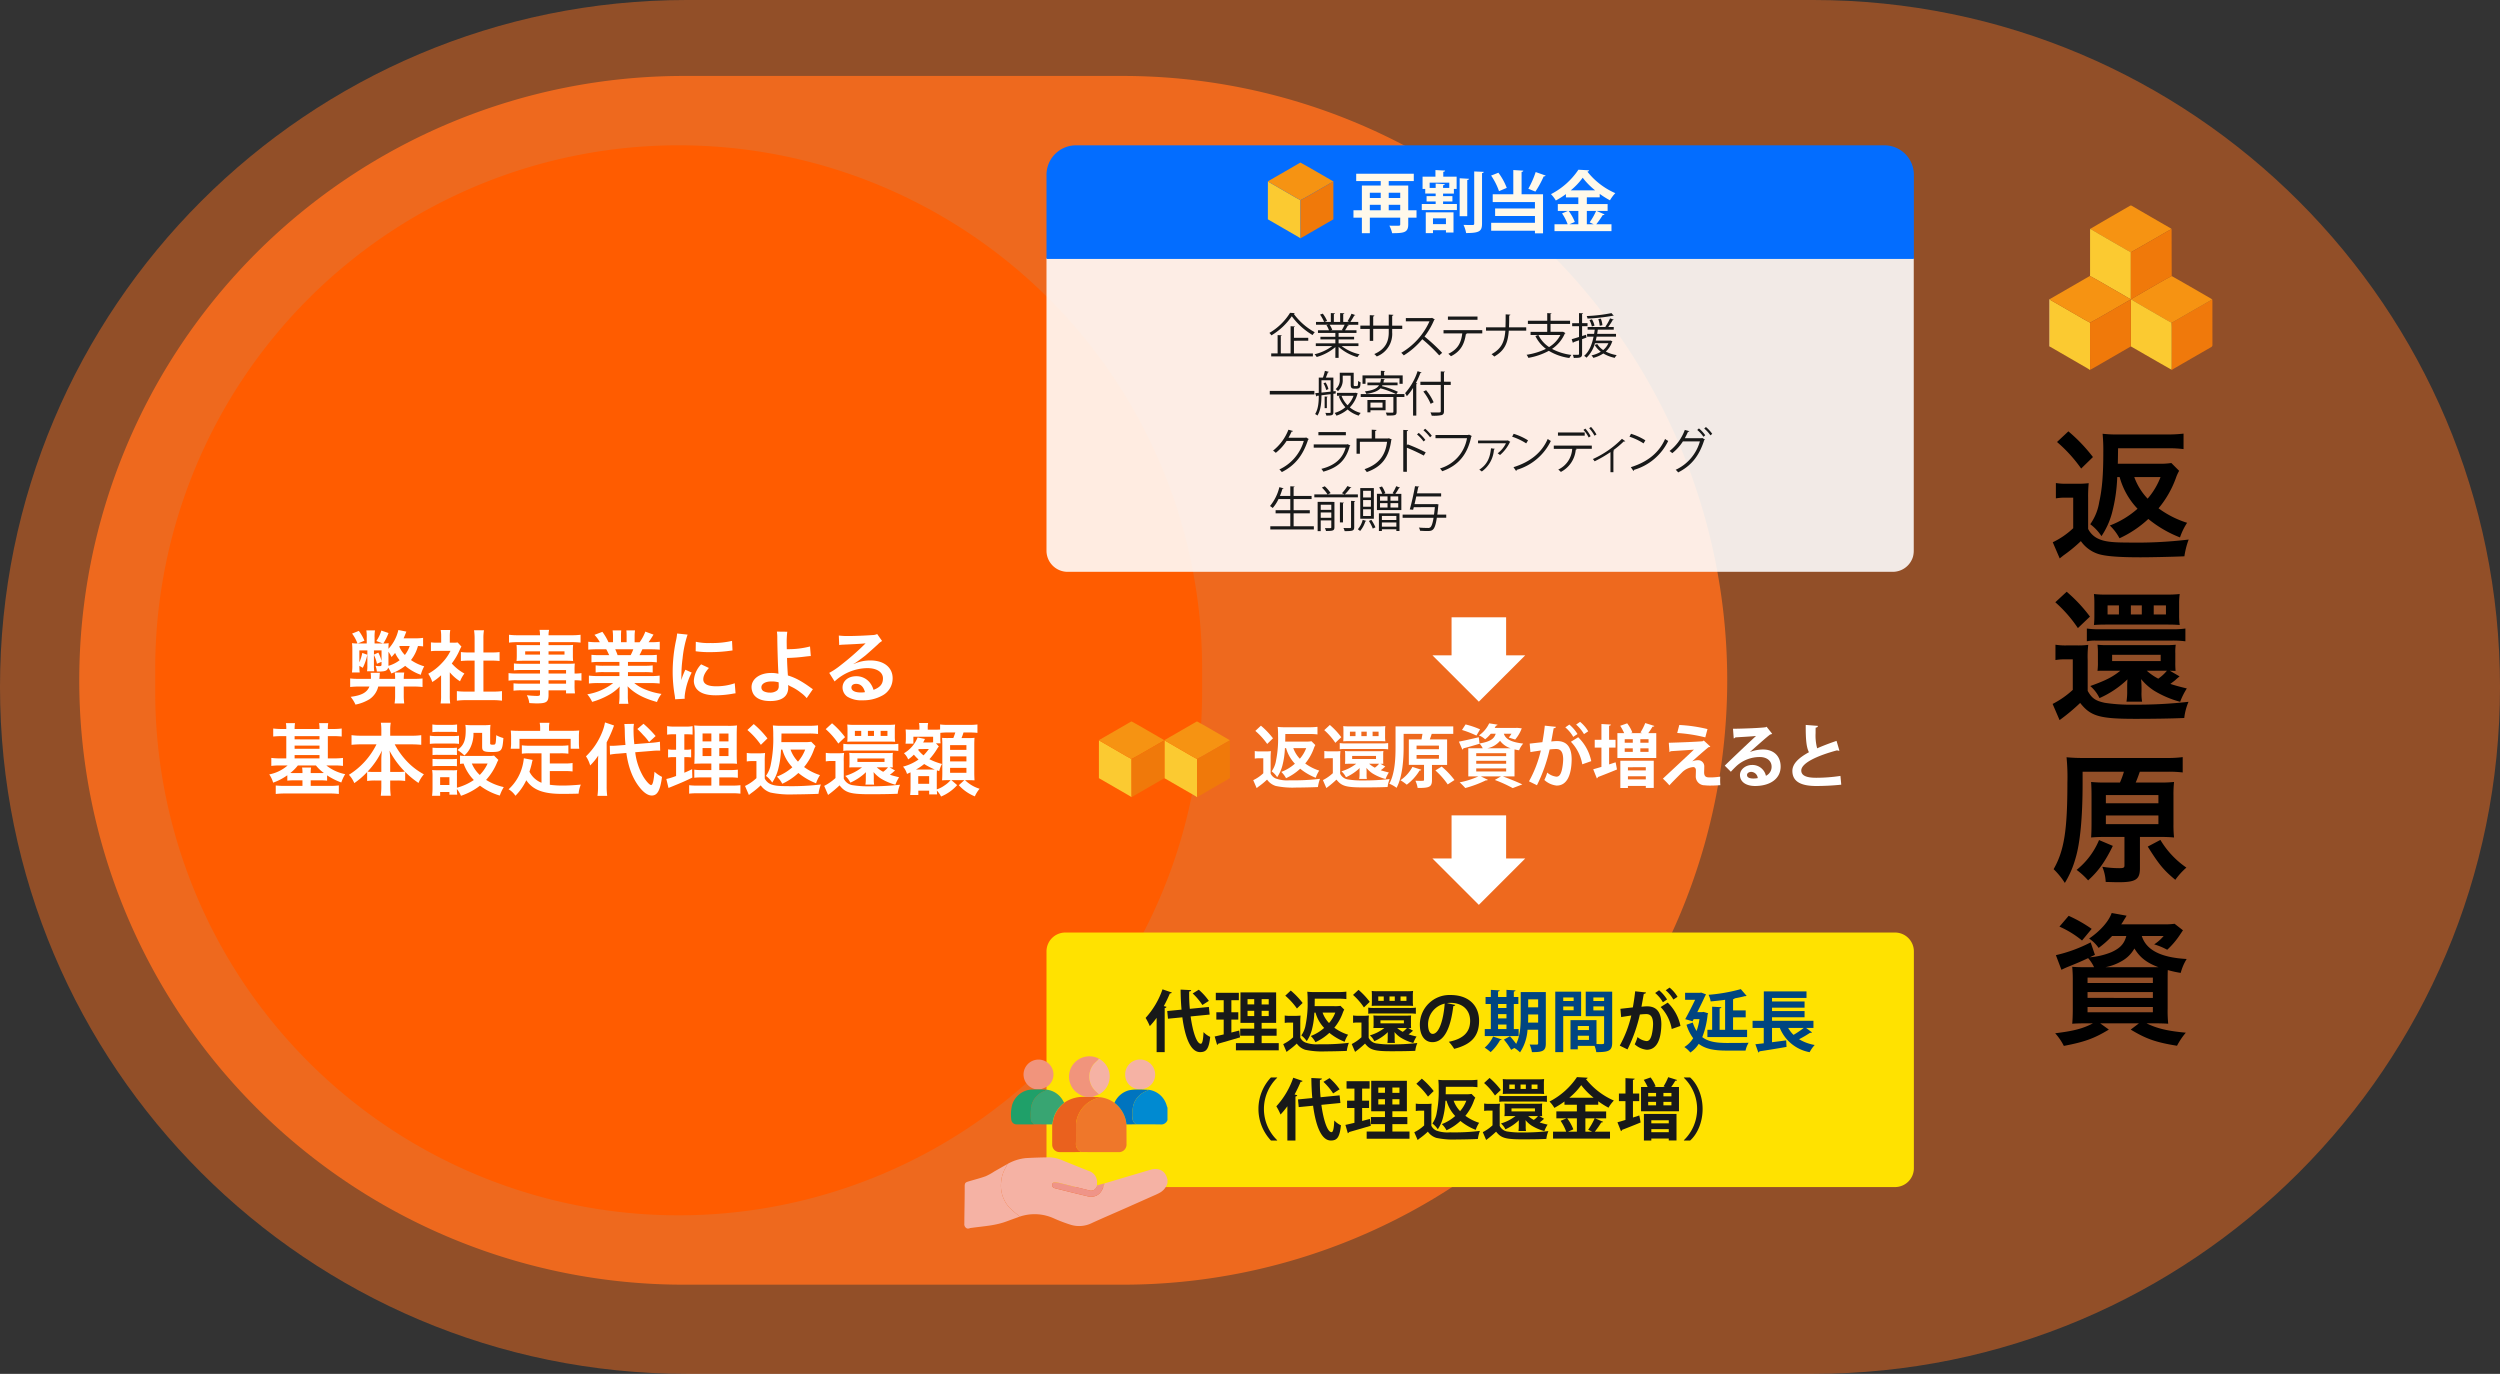<svg xmlns="http://www.w3.org/2000/svg" xmlns:xlink="http://www.w3.org/1999/xlink" width="757" height="416" viewBox="0 0 757 416">
  <rect x="0" y="0" width="757" height="416" fill="#333333" stroke="none"/>
  <defs>
    <clipPath id="clip-path">
      <rect id="長方形_33" data-name="長方形 33" width="49.428" height="49.76" fill="none"/>
    </clipPath>
    <clipPath id="clip-path-2">
      <rect id="長方形_39" data-name="長方形 39" width="287.521" height="327.993" fill="none"/>
    </clipPath>
    <clipPath id="clip-path-4">
      <rect id="長方形_34" data-name="長方形 34" width="262.64" height="95.053" fill="none"/>
    </clipPath>
  </defs>
  <g id="グループ_52" data-name="グループ 52" transform="translate(-582 105)">
    <path id="パス_164" data-name="パス 164" d="M208,0H549C663.875,0,757,93.125,757,208S663.875,416,549,416H208C93.125,416,0,322.875,0,208S93.125,0,208,0Z" transform="translate(582 -105)" fill="#ff6f1d" opacity="0.467"/>
    <path id="パス_165" data-name="パス 165" d="M183,0H316a183,183,0,0,1,0,366H183A183,183,0,0,1,183,0Z" transform="translate(606 -82)" fill="#ff6f1d" opacity="0.842"/>
    <path id="パス_166" data-name="パス 166" d="M158.5,0A158.5,158.5,0,0,1,317,158.5v7a158.5,158.5,0,0,1-317,0v-7A158.5,158.5,0,0,1,158.5,0Z" transform="translate(629 -61)" fill="#ff5c00"/>
    <path id="パス_168" data-name="パス 168" d="M21.328,16.457a22.517,22.517,0,0,0,5.418,9.589,27.134,27.134,0,0,1-8.385,5.074,15.245,15.245,0,0,1,2.924,3.87,32.893,32.893,0,0,0,8.729-5.848,35.381,35.381,0,0,0,9.589,5.59,19.168,19.168,0,0,1,2.15-4.429,29.488,29.488,0,0,1-8.643-4.386,30.665,30.665,0,0,0,5.246-9.159,12.4,12.4,0,0,1,.989-2.193L36.98,12.2a21.946,21.946,0,0,1-3.87.215H20.769c.043-.817.043-2.365.086-4.687H35.991a36.979,36.979,0,0,1,4.687.258V3.3a40.939,40.939,0,0,1-4.945.258H21.156a39.582,39.582,0,0,1-4.988-.215,53.64,53.64,0,0,1,.215,5.59c0,6.794-.344,11.094-1.247,15.136a15.8,15.8,0,0,1-2.709,6.665,14.182,14.182,0,0,1,3.4,3.612,23.411,23.411,0,0,0,3.182-7.009A49.115,49.115,0,0,0,20.6,16.457Zm12.384,0A21.834,21.834,0,0,1,29.8,22.993a18.666,18.666,0,0,1-4.042-6.536ZM2.365,5.836a43.374,43.374,0,0,1,7.31,8.041l3.569-3.483A49.623,49.623,0,0,0,5.805,2.611ZM2.021,22.907A15.955,15.955,0,0,1,4.9,22.692H7.267v9.245a23.894,23.894,0,0,1-6.192,4.257l2.107,4.9c.688-.559,1.161-.946,1.419-1.118A44.668,44.668,0,0,0,9.589,35.85a10.31,10.31,0,0,0,5.332,3.913c2.236.688,6.321.989,12.728.989,2.881,0,9.374-.129,13.287-.3a24.426,24.426,0,0,1,1.29-5.074,133.84,133.84,0,0,1-18.7.9c-4.558,0-6.837-.3-8.6-1.118a6.326,6.326,0,0,1-3.139-3.01v-9.2a41.93,41.93,0,0,1,.172-4.644,25.883,25.883,0,0,1-3.268.172H5.461a18.656,18.656,0,0,1-3.44-.215ZM36.507,75.089c.9.043.9.043,1.763.043a23.863,23.863,0,0,1-.086-2.709V69.886a15.156,15.156,0,0,1,.129-2.666,25.658,25.658,0,0,1-2.967.129H17.587a24.167,24.167,0,0,1-2.967-.129,21.478,21.478,0,0,1,.129,2.666V72.38a18.992,18.992,0,0,1-.129,2.752c1.075-.043,1.2-.043,2.967-.043h3.956c-2.451,1.978-4.472,2.967-9.116,4.644a11.062,11.062,0,0,1,2.8,3.655,29.484,29.484,0,0,0,8.471-5.676c-.086,1.118-.086,1.591-.086,2.451v1.2a18.49,18.49,0,0,1-.215,3.1h4.73a15.1,15.1,0,0,1-.172-3.053V80.249c0-.817-.043-1.591-.129-2.623a17.047,17.047,0,0,0,3.956,3.526,30.2,30.2,0,0,0,7.869,3.354,20.831,20.831,0,0,1,2.021-4.042c-2.666-.645-3.655-.946-4.988-1.376,1.118-.86,1.333-.989,1.591-1.247.516-.473.774-.688,1.2-1.032Zm-.86,0A12.515,12.515,0,0,1,33.024,77.5a16.932,16.932,0,0,1-3.483-2.408Zm-16.6-4.816H33.755v1.892H19.049Zm-17.2-15.91a39.9,39.9,0,0,1,6.837,7.826l3.655-3.483a45.556,45.556,0,0,0-7.052-7.525Zm.043,17.5a15.955,15.955,0,0,1,2.881-.215H7.138v9.245a26.942,26.942,0,0,1-6.106,4.257l2.107,4.9a60.251,60.251,0,0,0,6.235-5.2c3.182,4.042,5.891,4.816,16.813,4.816,5.16,0,11.008-.086,14.706-.258a17.472,17.472,0,0,1,1.29-4.9,138.948,138.948,0,0,1-16.6.86,51.257,51.257,0,0,1-8.772-.559c-2.795-.6-3.913-1.376-5.16-3.612V71.907a30.779,30.779,0,0,1,.172-4.644,22.611,22.611,0,0,1-3.268.172H5.332a19.231,19.231,0,0,1-3.44-.215ZM17.071,52.041a26.278,26.278,0,0,1-3.526-.172,26,26,0,0,1,.129,2.8v3.655a26.38,26.38,0,0,1-.129,2.924c1.032-.086,2.236-.129,3.44-.129H36.077c1.247,0,2.322.043,3.44.129a19.729,19.729,0,0,1-.172-3.1V54.836a19.687,19.687,0,0,1,.172-2.967,33.314,33.314,0,0,1-3.956.172Zm4.042,6.02h-3.44V55.309h3.44Zm6.923,0H24.725V55.309h3.311Zm3.612,0V55.309h3.7v2.752ZM11.395,66.188a11.6,11.6,0,0,1,2.752-.215H36.894a29.522,29.522,0,0,1,4.343.215v-3.87a26.138,26.138,0,0,1-4.343.215H15.7a25.221,25.221,0,0,1-4.3-.215Zm5.59,42.765a39.443,39.443,0,0,1-4.3-.172c.086,1.333.129,2.322.129,4.3v8.213c0,1.849-.043,3.1-.129,4.3,1.333-.129,2.752-.172,4.3-.172h5.8v8.643c0,.688-.3.817-1.634.817a31.875,31.875,0,0,1-5.074-.43,13.645,13.645,0,0,1,1.032,4.6c1.849.043,2.709.086,3.87.086,5.246,0,6.493-.817,6.493-4.257v-9.46H33.5c1.591,0,2.924.043,4.3.172a35.473,35.473,0,0,1-.172-4.171v-8.471a36.419,36.419,0,0,1,.172-4.171,37.257,37.257,0,0,1-4.386.172H26.187c.516-1.161.817-2.064,1.247-3.268h8a36.375,36.375,0,0,1,4.988.215v-4.644a36.176,36.176,0,0,1-5.246.258H10.75a51.463,51.463,0,0,1-5.5-.215,61.532,61.532,0,0,1,.258,7.74c0,14.448-.989,20.554-4.171,26.144a23.314,23.314,0,0,1,3.4,4.171,29.278,29.278,0,0,0,3.225-7.439c1.419-4.687,2.15-12.556,2.15-22.7v-3.526H22.618a24.433,24.433,0,0,1-1.2,3.268Zm.172,3.784h15.91v2.494H17.157Zm0,6.192h15.91v2.623H17.157Zm12.685,9.417c3.4,5.418,4.816,7.138,8.342,10.062a21.35,21.35,0,0,1,3.354-3.7,26.781,26.781,0,0,1-7.869-8.385Zm-14.749-1.978A22.809,22.809,0,0,1,8.3,135.4a22.176,22.176,0,0,1,3.483,3.182c3.053-2.752,5.117-5.59,7.482-10.449Zm8.256,29.048c-.6,2.322-1.849,3.7-4.515,4.9a21.67,21.67,0,0,1-6.536,1.548l1.548-.731-1.29-3.784a43.964,43.964,0,0,1-10.535,3.87L3.7,165.65c.817-.387,1.247-.6,1.892-.86,3.182-1.29,3.7-1.505,6.192-2.666a11.706,11.706,0,0,1,1.806,2.752H11.352c-1.978,0-3.483-.043-4.386-.129a40.908,40.908,0,0,1,.172,4.472v8.471c0,1.806-.086,3.526-.172,4.3,1.075-.086,2.58-.129,4.558-.129h1.72c-2.924,1.548-5.762,2.322-11.438,3.01A17.223,17.223,0,0,1,4.429,188.7c6.278-1.2,9.159-2.236,13.631-4.945l-2.623-1.892H27.176l-2.494,1.892c4.6,2.795,7.611,3.87,14.018,4.9a20.822,20.822,0,0,1,2.666-3.956c-5.5-.516-8.643-1.247-11.911-2.838h2.021c1.806,0,3.569.043,4.558.129a38.276,38.276,0,0,1-.172-4.558v-7.955c0-1.333,0-2.58.043-3.741a32.85,32.85,0,0,0,3.913.86,15.4,15.4,0,0,1,1.806-4.214c-7.826-.43-12.255-2.709-13.588-6.966h6.622a12.821,12.821,0,0,1-2.881,2.537,20.586,20.586,0,0,1,3.956,1.634,24.579,24.579,0,0,0,3.784-4.429c.559-.817.645-.989.989-1.462l-2.537-1.978a23.13,23.13,0,0,1-3.569.172H21.8a14.06,14.06,0,0,0,.9-1.419,12.853,12.853,0,0,0,.731-1.2l-4.515-.817c-.9,2.58-3.526,5.5-6.837,7.74a10.577,10.577,0,0,1,2.881,2.838,28.98,28.98,0,0,0,4.085-3.612Zm-6.364,9.46a15.95,15.95,0,0,0,4.816-1.763,10.008,10.008,0,0,0,4-3.913c1.677,2.752,3.741,4.343,7.31,5.676H16.985Zm-5.375,3.139H31.39v1.634H11.61Zm0,4.386H31.39v1.763H11.61Zm0,4.515H31.39v1.591H11.61Zm1.247-23.65a41.051,41.051,0,0,0-6.966-3.956L3.1,152.578a29.05,29.05,0,0,1,6.837,4.214Z" transform="translate(1202.5 23)"/>
    <g id="グループ_50" data-name="グループ 50" transform="translate(1202.5 -42.76)">
      <g id="グループ_23" data-name="グループ 23" transform="translate(0 0)" clip-path="url(#clip-path)">
        <path id="パス_57" data-name="パス 57" d="M35.29,17.617a3.906,3.906,0,0,1,.055.471c0,4.411,0,8.821.011,13.234a.745.745,0,0,1-.438.754q-5.725,3.279-11.429,6.59c-.136.077-.258.179-.386.27h-.2a.454.454,0,0,0-.006-.081,3.516,3.516,0,0,0,.089-.555q.007-6.134,0-12.268c0-.467-.047-.933-.071-1.4a.729.729,0,0,0,.236-.039q3.255-1.87,6.5-3.747,2.814-1.618,5.63-3.23" transform="translate(14.072 10.825)" fill="#f0790b"/>
        <path id="パス_58" data-name="パス 58" d="M12.323,38.933h-.1a3.46,3.46,0,0,0-.37-.284Q5.962,35.235.064,31.828q0-4.558,0-9.117c0-1.7.011-3.394.018-5.09.715.412,1.432.82,2.146,1.232q3.967,2.3,7.935,4.591c.712.41,1.44.791,2.162,1.185q0,3.649,0,7.3,0,3.453.016,6.9l-.019.1" transform="translate(0.037 10.827)" fill="#fbca31"/>
        <path id="パス_59" data-name="パス 59" d="M.1,31.864l-.1,0v-14.3l.11.01a.194.194,0,0,0,0,.086C.108,19.355.1,21.052.1,22.749q0,4.558,0,9.115" transform="translate(0 10.791)" fill="#ffecb5"/>
        <path id="パス_60" data-name="パス 60" d="M7.714,7.046C9.22,6.164,10.723,5.278,12.233,4.4c2.464-1.429,4.934-2.848,7.4-4.278a.556.556,0,0,1,.654-.034Q26.16,3.505,32.05,6.9a1.728,1.728,0,0,1,.27.244c-.426.216-.864.415-1.277.652-2,1.146-3.988,2.309-5.986,3.457-1.69.972-3.387,1.931-5.081,2.9-.479-.266-.961-.528-1.435-.8q-3.88-2.233-7.753-4.475c-1.03-.6-2.05-1.216-3.074-1.824" transform="translate(4.74 0)" fill="#f69312"/>
        <path id="パス_61" data-name="パス 61" d="M7.755,4.364c1.024.609,2.044,1.227,3.074,1.824q3.872,2.245,7.753,4.475c.475.274.956.536,1.435.8q0,7.1,0,14.205a4.608,4.608,0,0,1-.436-.2c-.715-.408-1.426-.825-2.139-1.237Q13.776,22.116,10.1,20c-.81-.465-1.637-.9-2.456-1.355.01-.208.029-.418.029-.628q0-6.575,0-13.151a3.386,3.386,0,0,1,.074-.5" transform="translate(4.699 2.681)" fill="#fbca31"/>
        <path id="パス_62" data-name="パス 62" d="M39.88,20.32q-2.814,1.615-5.63,3.23Q31,25.422,27.746,27.3a.729.729,0,0,1-.236.039c-.455-.247-.917-.483-1.366-.741q-4.286-2.473-8.569-4.955c-.723-.421-1.429-.87-2.144-1.306.069-.1.115-.237.208-.294,1.056-.622,2.12-1.232,3.182-1.844,2.039-1.175,4.075-2.357,6.12-3.524.881-.5,1.781-.97,2.67-1.455,1.487.846,2.975,1.687,4.457,2.54q3.737,2.148,7.468,4.309a3.9,3.9,0,0,1,.342.253" transform="translate(9.481 8.122)" fill="#f69312"/>
        <path id="パス_63" data-name="パス 63" d="M27.688,18.621c-.891.484-1.79.953-2.67,1.455-2.045,1.166-4.081,2.347-6.122,3.524-1.062.612-2.125,1.221-3.18,1.844-.1.055-.14.194-.208.294l-.194,0c0-.032,0-.066,0-.1q0-7.1,0-14.2C17,10.465,18.7,9.5,20.39,8.532c2-1.148,3.986-2.31,5.985-3.457.413-.237.851-.434,1.277-.651q.007,4.836.018,9.675,0,2.259.018,4.52" transform="translate(9.406 2.719)" fill="#f0790a"/>
        <path id="パス_64" data-name="パス 64" d="M24.678,20.235v.1h0a2.5,2.5,0,0,0-.262.111q-2.034,1.17-4.067,2.343c-1.789,1.032-3.573,2.073-5.365,3.095-.881.5-1.779.972-2.67,1.456-.72-.394-1.45-.775-2.162-1.185q-3.972-2.288-7.935-4.591c-.714-.413-1.43-.82-2.146-1.232a.191.191,0,0,1,0-.086l11.89-6.86c.111-.065.229-.116.344-.173.82.45,1.647.888,2.457,1.353Q18.437,16.674,22.1,18.8c.714.412,1.424.828,2.139,1.238.137.077.291.131.436.2" transform="translate(0.041 8.118)" fill="#f69312"/>
        <path id="パス_65" data-name="パス 65" d="M15.312,17.623l.194,0c.715.436,1.421.885,2.144,1.3q4.279,2.487,8.569,4.956c.449.258.909.494,1.366.739.024.467.071.933.071,1.4q.01,6.134,0,12.268a3.291,3.291,0,0,1-.09.555c-1.377-.783-2.757-1.56-4.133-2.349q-4.064-2.334-8.122-4.675Q15.31,24.723,15.312,17.623Z" transform="translate(9.407 10.828)" fill="#fbca31"/>
        <path id="パス_66" data-name="パス 66" d="M20.016,17.623q0,7.1,0,14.2L8.907,38.249c-.349.2-.7.391-1.056.586l-.176-.006q-.007-3.453-.016-6.9,0-3.647,0-7.294c.89-.486,1.789-.956,2.669-1.458,1.794-1.022,3.576-2.063,5.365-3.095q2.032-1.172,4.067-2.341a2.5,2.5,0,0,1,.262-.113" transform="translate(4.703 10.828)" fill="#f0790a"/>
      </g>
    </g>
    <path id="パス_167" data-name="パス 167" d="M88.112,3.144a16.209,16.209,0,0,1-2.352.144H82.208c.192-.456.216-.5.312-.72.36-.912.36-.912.528-1.32L80.624.768a12.39,12.39,0,0,1-3,5.688,15.28,15.28,0,0,1,.072-1.7,13.52,13.52,0,0,1-1.632.1A16.217,16.217,0,0,0,77.648,1.68L75.464.936A10.761,10.761,0,0,1,73.952,4.1l2.016.744H73.424V3.072a11.735,11.735,0,0,1,.12-2.184H70.928a12.368,12.368,0,0,1,.12,2.208V4.848H68.336l2.016-.84a13.648,13.648,0,0,0-1.7-2.976l-2.04.816a11.517,11.517,0,0,1,1.632,3,11.4,11.4,0,0,1-1.656-.1,16.686,16.686,0,0,1,.1,2.016V11.4a13.2,13.2,0,0,1-.12,2.232h2.352a13.276,13.276,0,0,1-.1-2.016l1.032.6a16.116,16.116,0,0,0,1.368-3.96L69.7,7.7a13.44,13.44,0,0,1-.888,2.88V6.936H71.24V11.5a10.043,10.043,0,0,1-.1,1.752h2.184a10.773,10.773,0,0,1-.1-1.752V8.328a10.031,10.031,0,0,1,.912,2.664l1.392-.6v.84c0,.384-.168.48-.7.48a8.23,8.23,0,0,1-1.128-.12A5.458,5.458,0,0,1,74.1,13.32c.288.024.5.024.648.024,1.92,0,2.568-.288,2.784-1.2a10.2,10.2,0,0,1,.96,1.776,14.285,14.285,0,0,0,4.2-2.3,14.893,14.893,0,0,0,4.728,2.712,11.045,11.045,0,0,1,1.032-2.568,13.692,13.692,0,0,1-4.008-1.9,11.735,11.735,0,0,0,2.112-4.248,11.809,11.809,0,0,1,1.56.12ZM77.624,11.376V7.344a10.637,10.637,0,0,1,.936,1.608c.576-.648.744-.816,1.08-1.248a8.981,8.981,0,0,0,1.368,2.208,10.182,10.182,0,0,1-3.384,1.7Zm3.408-5.76h3.024a9.2,9.2,0,0,1-1.464,2.712,8.265,8.265,0,0,1-1.68-2.52Zm-7.8,2.592V6.936h2.3v3.216a10.88,10.88,0,0,0-.984-2.544ZM79.64,17.88v2.784a13.32,13.32,0,0,1-.168,2.352H82.4a18.318,18.318,0,0,1-.144-2.376V17.88h2.976a25,25,0,0,1,2.712.144V15.432a18.917,18.917,0,0,1-2.712.12H82.256a13.3,13.3,0,0,1,.144-1.9H79.52a9.377,9.377,0,0,1,.12,1.9H74.864c.072-.6.072-.768.1-1.032a4.953,4.953,0,0,1,.072-.792H72.224a8.244,8.244,0,0,1,.1,1.344,3.926,3.926,0,0,1-.024.48H68.744a19.546,19.546,0,0,1-2.712-.12v2.592a24.674,24.674,0,0,1,2.712-.144h3.12c-.744,1.8-2.328,2.688-5.688,3.12a10.383,10.383,0,0,1,1.464,2.352,12.913,12.913,0,0,0,4.248-1.632,6.409,6.409,0,0,0,2.64-3.84Zm16.56-4.3A13.174,13.174,0,0,0,99.3,16.3a10.236,10.236,0,0,1,1.32-2.352A14.151,14.151,0,0,1,96.8,10.9a19.719,19.719,0,0,0,2.4-4.1,6.673,6.673,0,0,1,.528-1.008L98.576,4.536a8.742,8.742,0,0,1-1.392.072H96.2V2.64A10.229,10.229,0,0,1,96.344.768h-2.9a11.02,11.02,0,0,1,.144,1.824V4.608h-1.2a14.654,14.654,0,0,1-1.9-.1V7.176a16.433,16.433,0,0,1,2.016-.1h3.912a14.259,14.259,0,0,1-2.616,3.7,16.553,16.553,0,0,1-4.128,3.24,9.3,9.3,0,0,1,1.224,2.5,16.174,16.174,0,0,0,2.664-2.04V20.5a14.358,14.358,0,0,1-.144,2.5h2.9a17.042,17.042,0,0,1-.12-2.448Zm10.176-3.552h2.544c.84,0,1.584.048,2.352.12V7.44a15.609,15.609,0,0,1-2.352.12h-2.544V3.336a14.07,14.07,0,0,1,.168-2.5h-3a16.987,16.987,0,0,1,.168,2.5V7.56h-1.8a16.2,16.2,0,0,1-2.352-.12v2.712c.768-.072,1.536-.12,2.352-.12h1.8v9.384H101.1a21.763,21.763,0,0,1-2.76-.144v2.9a19.355,19.355,0,0,1,2.712-.168h8.208a19.707,19.707,0,0,1,2.736.168v-2.9a20.586,20.586,0,0,1-2.736.144h-2.88Zm17.136,3.912h-6.936a16.465,16.465,0,0,1-2.592-.12V16.1a17.188,17.188,0,0,1,2.64-.12h6.888v1.032h-5.736a17.431,17.431,0,0,1-2.28-.1v2.232a16.359,16.359,0,0,1,2.376-.12h5.64v1.152c0,.432-.192.552-.936.552a27.217,27.217,0,0,1-3.048-.216,6.831,6.831,0,0,1,.744,2.376c.768.048,1.728.1,2.3.1,2.928,0,3.528-.456,3.528-2.616V19.032h5.3v.936H134.1a18.043,18.043,0,0,1-.12-2.592V15.984a14.259,14.259,0,0,1,2.088.12v-2.28a13.559,13.559,0,0,1-2.088.12V13.1a16.239,16.239,0,0,1,.072-2.184c-.672.048-1.152.072-2.568.072H126.1V10.08h5.52c.768,0,1.392.024,1.92.072a15.165,15.165,0,0,1-.072-1.608V6.96a16.336,16.336,0,0,1,.072-1.68c-.576.048-1.1.072-2.016.072H126.1V4.44h6.888a23.144,23.144,0,0,1,2.808.144V2.208a22.513,22.513,0,0,1-2.952.144H126.1A6.78,6.78,0,0,1,126.272.72h-2.9a8.869,8.869,0,0,1,.144,1.632H117.08a22.262,22.262,0,0,1-2.952-.144V4.584a23.144,23.144,0,0,1,2.808-.144h6.576v.912h-5.064c-.912,0-1.416-.024-2.04-.072.048.576.072,1.008.072,1.68V8.544c0,.6-.024,1.1-.072,1.608.552-.048,1.152-.072,2.016-.072h5.088v.912h-5.64a17.963,17.963,0,0,1-2.256-.1v2.088a19.934,19.934,0,0,1,2.208-.1h5.688Zm2.592,0V12.888h5.3v1.056Zm0,2.04h5.3v1.032h-5.3Zm-2.592-8.76v.984h-4.488V7.224Zm2.592,0h4.824v.984H126.1ZM147.56,10.44v1.152h-4.752a17.042,17.042,0,0,1-2.448-.12v2.16a17.247,17.247,0,0,1,2.448-.12h4.752v1.2H141.2a22.278,22.278,0,0,1-2.88-.144v2.4a26.381,26.381,0,0,1,2.9-.144h4.464a17.253,17.253,0,0,1-7.848,3.408,9.823,9.823,0,0,1,1.464,2.3,23.22,23.22,0,0,0,4.9-2.016,13.348,13.348,0,0,0,3.456-2.64,16.158,16.158,0,0,0-.072,1.632v1.152a17.914,17.914,0,0,1-.144,2.448h2.832a13.654,13.654,0,0,1-.168-2.424V19.512a16.427,16.427,0,0,0-.072-1.7c2.16,2.184,4.872,3.648,8.9,4.752a9.5,9.5,0,0,1,1.368-2.448,20.6,20.6,0,0,1-4.992-1.368,12.459,12.459,0,0,1-3.264-1.92h4.824a25.927,25.927,0,0,1,2.88.144v-2.4a21.2,21.2,0,0,1-2.9.144h-6.7v-1.2h5.016a17.618,17.618,0,0,1,2.472.12v-2.16a17.411,17.411,0,0,1-2.472.12h-5.016V10.44h6.264a17.618,17.618,0,0,1,2.472.12V8.28a22.071,22.071,0,0,1-2.472.1h-2.784c.336-.6.432-.816.888-1.776h2.4c1.176,0,2.112.048,2.856.12V4.32a19.461,19.461,0,0,1-2.712.144h-.672c.528-.744.912-1.344,1.488-2.3l-2.472-.912a12.806,12.806,0,0,1-1.728,3.216h-1.512V2.76a12.6,12.6,0,0,1,.12-1.872h-2.616a17.092,17.092,0,0,1,.072,1.776v1.8h-1.7v-1.8a16.161,16.161,0,0,1,.072-1.776H145.5a13.35,13.35,0,0,1,.12,1.872v1.7h-1.368A16.967,16.967,0,0,0,142.4,1.32l-2.4.912a10.145,10.145,0,0,1,1.632,2.232h-.768a20.337,20.337,0,0,1-2.736-.144v2.4c.768-.072,1.68-.12,2.856-.12h2.592c.264.456.528,1.008.888,1.776h-2.9a21.8,21.8,0,0,1-2.472-.1v2.28a17.827,17.827,0,0,1,2.472-.12Zm-.552-2.064a15.318,15.318,0,0,0-.72-1.776h5.472a14,14,0,0,1-.792,1.776Zm20.328,13.2c-.024-.312-.024-.5-.024-.648a19.7,19.7,0,0,1,2.136-7.272l-1.92-.864a24.478,24.478,0,0,0-1.248,3.168c.024-.6.048-.792.048-1.32a40.071,40.071,0,0,1,.36-5.3A33.089,33.089,0,0,1,168.2,2.16l-3.168-.336a15.7,15.7,0,0,1-.36,2.232,46.075,46.075,0,0,0-.984,9.384,41.863,41.863,0,0,0,.624,7.176c.072.552.1.7.12,1.128ZM170.648,7.2a28.491,28.491,0,0,0,4.32.264,42.989,42.989,0,0,0,5.136-.288c1.152-.144,1.512-.192,1.7-.216l-.144-2.9a26.466,26.466,0,0,1-6.528.648,17.3,17.3,0,0,1-4.44-.384Zm1.656,3.96A7.84,7.84,0,0,0,170.1,16.1a4.02,4.02,0,0,0,.72,2.352c1.056,1.416,2.976,2.088,5.952,2.088a29.6,29.6,0,0,0,4.968-.456,8.022,8.022,0,0,1,.984-.144l-.24-3.048a16.866,16.866,0,0,1-5.712.912c-2.5,0-3.816-.72-3.816-2.088,0-1.032.5-2.064,1.7-3.456Zm22.944-9.912a14.166,14.166,0,0,1,.12,2.112c.024,3,.24,9.552.336,10.416a.539.539,0,0,0,.024.24,8.876,8.876,0,0,0-2.232-.24c-3.456,0-5.928,1.8-5.928,4.3a4.328,4.328,0,0,0,.6,2.136c.888,1.368,2.592,2.064,5.04,2.064,3.576,0,5.472-1.416,5.472-4.1a5.589,5.589,0,0,0-.048-.768c.264.168.456.264.768.432a15.111,15.111,0,0,1,3.168,1.968,9.463,9.463,0,0,1,1.7,1.584l1.872-2.712c-.288-.168-.408-.264-.72-.48a32.288,32.288,0,0,0-3.1-2.04,17.721,17.721,0,0,0-3.744-1.632c-.168-2.352-.216-3.432-.264-5.3a51.744,51.744,0,0,0,5.64-.432c1.08-.12,1.08-.12,1.56-.144l-.24-2.9a25.95,25.95,0,0,1-7.032.816c-.024-1.152-.024-1.224-.024-1.56a27.313,27.313,0,0,1,.168-3.72Zm.528,15.36c0,.024.024.7.024,1.128a1.687,1.687,0,0,1-.5,1.344,3.431,3.431,0,0,1-2.184.648,4.293,4.293,0,0,1-1.752-.36,1.311,1.311,0,0,1-.816-1.248c0-1.056,1.2-1.776,3-1.776A7.789,7.789,0,0,1,195.776,16.608Zm22.68-5.568a9.42,9.42,0,0,0,.984-.624c.48-.312,2.208-1.608,2.64-1.968.816-.7,2.568-2.256,3.768-3.36A5.145,5.145,0,0,1,227.1,4.1l-1.488-2.112a3.536,3.536,0,0,1-1.488.312c-2.328.168-5.256.288-7.3.288a21.705,21.705,0,0,1-2.832-.144l.12,2.88a8.1,8.1,0,0,1,1.152-.12c4.344-.192,5.88-.288,6.792-.408l.024.024-.432.432a80.136,80.136,0,0,1-7.176,6.24,21.584,21.584,0,0,1-3.384,2.256l1.632,2.592a14.788,14.788,0,0,1,9.888-4.032c2.9,0,4.752,1.224,4.752,3.1,0,1.7-.864,2.736-2.856,3.48a6.454,6.454,0,0,0-1.1-2.16,5.165,5.165,0,0,0-4.152-1.968c-2.4,0-4.128,1.44-4.128,3.432a3.426,3.426,0,0,0,1.44,2.76,8.119,8.119,0,0,0,4.656,1.1,11.874,11.874,0,0,0,5.808-1.368,5.865,5.865,0,0,0,3.264-5.3c0-3.288-2.64-5.4-6.744-5.4a11.715,11.715,0,0,0-5.04,1.1Zm3.456,8.544a6.5,6.5,0,0,1-1.248.1c-1.776,0-2.856-.552-2.856-1.512,0-.672.552-1.1,1.416-1.1C220.568,17.064,221.48,17.928,221.912,19.584ZM45.368,30.736a20,20,0,0,1-2.64-.144v2.424c.84-.072,1.632-.12,2.64-.12h1.32V39.64H44.744a19.215,19.215,0,0,1-2.592-.144V41.92a20.238,20.238,0,0,1,2.592-.144H47.1a11.785,11.785,0,0,1-5.568,2.712,8.576,8.576,0,0,1,1.176,2.5A17.281,17.281,0,0,0,47,44.752v1.632a18.155,18.155,0,0,1,2.184-.1h2.4v1.68H46.232a25.443,25.443,0,0,1-2.736-.12v2.568a24.158,24.158,0,0,1,2.88-.144H59.744a22.9,22.9,0,0,1,2.856.144V47.824a20.4,20.4,0,0,1-2.664.144H54.08v-1.68h2.784a17.9,17.9,0,0,1,2.184.1V44.776a20.007,20.007,0,0,0,4.3,2.16,12.053,12.053,0,0,1,1.176-2.52,13.3,13.3,0,0,1-5.712-2.64h2.448a19.465,19.465,0,0,1,2.592.144V39.5a22.3,22.3,0,0,1-2.664.144h-1.92V32.9h1.584a22.286,22.286,0,0,1,2.616.12V30.592a19.111,19.111,0,0,1-2.616.144H59.264a11.2,11.2,0,0,1,.12-1.776h-2.76a9.754,9.754,0,0,1,.12,1.776H49.208a11.428,11.428,0,0,1,.12-1.776h-2.76a8.21,8.21,0,0,1,.12,1.776Zm3.84,8.9V38.632h7.536V39.64Zm0-2.9v-.96h7.536v.96Zm0-2.856V32.9h7.536v.984Zm6.456,7.9a12.172,12.172,0,0,0,2.4,2.28c-.36.024-.624.024-1.2.024H54.08a8.168,8.168,0,0,1,.12-1.68H51.464a7.755,7.755,0,0,1,.12,1.68h-2.4c-.576,0-.84,0-1.272-.024a12.8,12.8,0,0,0,2.28-2.28ZM74,35.392a22.57,22.57,0,0,1-8.352,9.216,8.272,8.272,0,0,1,1.632,2.52,22.943,22.943,0,0,0,3.888-3.36V46.48a17.17,17.17,0,0,1,2.4-.144h1.9v1.632a22.16,22.16,0,0,1-.168,2.976H78.32a21.687,21.687,0,0,1-.168-2.976V46.336h2.136a17.413,17.413,0,0,1,2.4.144V43.744A26.755,26.755,0,0,0,86.72,47.08a9.793,9.793,0,0,1,1.632-2.616,20.535,20.535,0,0,1-5.232-4.032,23.8,23.8,0,0,1-3.6-5.04h5.136a28.347,28.347,0,0,1,2.9.144V32.608a19.706,19.706,0,0,1-2.9.168h-6.5V31.048a11.982,11.982,0,0,1,.168-2.208h-3a14.918,14.918,0,0,1,.144,2.232v1.7H69.3a20.792,20.792,0,0,1-2.856-.168v2.928a27.405,27.405,0,0,1,2.856-.144Zm4.152,8.352V39.952a19.394,19.394,0,0,0-.216-2.664,25.978,25.978,0,0,0,4.656,6.36,15.018,15.018,0,0,1-2.112.1Zm-2.688,0h-2.04a15.194,15.194,0,0,1-2.136-.1,23.8,23.8,0,0,0,4.368-6.36,23.5,23.5,0,0,0-.192,2.688ZM109.592,38.8a8.45,8.45,0,0,1-1.68.1h-7.08a7.388,7.388,0,0,1-1.536-.12V41.32a6.942,6.942,0,0,1,1.08-.1,13.7,13.7,0,0,0,3.1,4.968A16.842,16.842,0,0,1,98.36,48.52v-3.6a11.393,11.393,0,0,1,.072-1.752,8.519,8.519,0,0,1-1.608.072H92.7c-.744,0-1.248-.024-1.848-.072a11.107,11.107,0,0,1,.12,1.9v3.528a18.318,18.318,0,0,1-.144,2.376h2.448V49.816H96.08v.816h2.376a11.47,11.47,0,0,1-.1-1.7,8.359,8.359,0,0,1,1.224,2.04,19.408,19.408,0,0,0,5.76-3.072,18.594,18.594,0,0,0,6,3,13.045,13.045,0,0,1,1.2-2.568,16.807,16.807,0,0,1-5.352-2.184,17.706,17.706,0,0,0,3.24-5.064,7.148,7.148,0,0,1,.48-.984Zm-1.944,2.4a12.14,12.14,0,0,1-2.376,3.456,9.98,9.98,0,0,1-2.4-3.456ZM93.272,45.328H96.08V47.7H93.272ZM90.92,31.7a15.94,15.94,0,0,1,2.016-.1h3.456a16.433,16.433,0,0,1,2.016.1V29.368a11.587,11.587,0,0,1-2.016.12H92.936a11.587,11.587,0,0,1-2.016-.12Zm-.768,3.552a14.5,14.5,0,0,1,1.944-.1H97.16a10.847,10.847,0,0,1,1.824.1V32.776a12.786,12.786,0,0,1-1.944.1H92.1a10.7,10.7,0,0,1-1.944-.12Zm.816,3.384a13.494,13.494,0,0,1,1.584-.072h4.272a13.735,13.735,0,0,1,1.536.072V36.4a11.806,11.806,0,0,1-1.536.072H92.552a13.216,13.216,0,0,1-1.584-.072Zm0,3.384a13.607,13.607,0,0,1,1.56-.072h4.248a10.008,10.008,0,0,1,1.584.072V39.784a11.806,11.806,0,0,1-1.536.072H92.552a13.215,13.215,0,0,1-1.584-.072Zm15.024-10.1v4.224c0,1.272.5,1.56,2.832,1.56,3.048,0,3.312-.288,3.6-4.224a9.449,9.449,0,0,1-2.16-.864c-.144,2.88-.144,2.88-1.1,2.88-.576,0-.744-.1-.744-.408V31.528a15.4,15.4,0,0,1,.1-2.04,16.852,16.852,0,0,1-2.04.1H102.8a15.389,15.389,0,0,1-1.9-.1,8.278,8.278,0,0,1,.12,1.608c0,3.144-.6,4.608-2.5,6a12.6,12.6,0,0,1,2.088,1.656,7,7,0,0,0,1.776-2.28,9.808,9.808,0,0,0,.984-4.56Zm17.976,15.1a6.955,6.955,0,0,1-3.648-3.336c.36-1.128.5-1.68.624-2.16.216-.984.216-1.008.336-1.416l-2.664-.5a14.876,14.876,0,0,1-.48,2.592,14.21,14.21,0,0,1-4.128,6.792,6.532,6.532,0,0,1,2.064,1.968,17,17,0,0,0,3.288-4.7c1.968,2.9,5.112,4.128,10.728,4.128,1.9,0,3.144-.024,5.112-.072a9.336,9.336,0,0,1,.672-2.736c-2.448.216-4.08.288-5.472.288a28.056,28.056,0,0,1-3.912-.24V43.48h4.536a16.2,16.2,0,0,1,2.352.12V41.032a12.311,12.311,0,0,1-2.352.144h-4.536V38.1h3.144a17.206,17.206,0,0,1,2.472.12V35.68a16.8,16.8,0,0,1-2.472.12H120.44a16.084,16.084,0,0,1-2.424-.12v2.544a17.085,17.085,0,0,1,2.424-.12h3.528Zm-.408-15.72H117.3c-.96,0-1.776-.024-2.64-.1.048.552.1,1.152.1,1.776v1.848a10.607,10.607,0,0,1-.12,1.9H117.3v-3h15.5v3h2.592a15.5,15.5,0,0,1-.1-1.872V32.968a13.206,13.206,0,0,1,.1-1.776c-.888.072-1.7.1-2.664.1h-6.48v-.912a7.288,7.288,0,0,1,.12-1.512h-2.952a7.767,7.767,0,0,1,.144,1.536Zm33.864,6.072c.792-.072,1.392-.1,1.776-.1.144,0,.312,0,.7.024l-.072-2.712a18.724,18.724,0,0,1-2.616.336l-5.136.408a38.223,38.223,0,0,1-.24-4.344,9.182,9.182,0,0,1,.12-1.8l-2.9.048c.048.408.12,1.3.12,1.776.048,2.4.048,2.64.216,4.56l-2.184.168c-.6.048-1.368.1-1.824.1-.168,0-.36,0-.744-.024l.072,2.688a17.789,17.789,0,0,1,2.4-.288l2.544-.216c.624,4.392,1.92,7.8,4.032,10.44,1.272,1.608,2.52,2.448,3.672,2.448,1.7,0,2.544-1.536,3.1-5.64a9.92,9.92,0,0,1-2.28-1.56c-.24,2.856-.552,4.032-1.032,4.032-.432,0-1.536-1.2-2.352-2.544a18.99,18.99,0,0,1-2.448-7.392ZM141.08,48.04a19.144,19.144,0,0,1-.168,2.952h2.952a20.591,20.591,0,0,1-.168-2.9v-13.3a39.155,39.155,0,0,0,2.232-5.112l-2.736-.936a14.308,14.308,0,0,1-.936,3.144,20.845,20.845,0,0,1-4.824,7.128,9.631,9.631,0,0,1,1.272,2.76,16.684,16.684,0,0,0,2.448-3c-.048.912-.072,1.536-.072,2.76Zm11.9-17.3a22.99,22.99,0,0,1,1.8,1.848,13.852,13.852,0,0,1,1.752,2.112l1.992-1.824a33.54,33.54,0,0,0-3.672-3.72ZM175.4,47.872h-4.3a15.136,15.136,0,0,1-2.424-.12V50.32a20.858,20.858,0,0,1,2.712-.12h10.1a20.193,20.193,0,0,1,2.712.12V47.752a16.708,16.708,0,0,1-2.544.12H177.8V45.4h3.1a17.133,17.133,0,0,1,2.52.12V43.048a16.708,16.708,0,0,1-2.544.12H177.8V41.2h2.76a24.569,24.569,0,0,1,2.616.072c-.072-.7-.1-1.536-.1-3.216V32.944c0-1.464.024-2.592.1-3.288a20.83,20.83,0,0,1-3.1.12h-6.624a28.6,28.6,0,0,1-3.24-.12,26.128,26.128,0,0,1,.12,3.216V38.3c-.048,2.424-.048,2.424-.1,2.976.72-.048,1.272-.072,2.88-.072h2.28v1.968h-2.688a14.369,14.369,0,0,1-2.472-.12V45.5a19.683,19.683,0,0,1,2.5-.1H175.4Zm0-15.768v2.4h-2.664V32.1Zm2.4,0h2.784v2.4H177.8Zm-2.4,4.416v2.424h-2.664V36.52Zm2.4,0h2.784v2.424H177.8Zm-13.08-4.176v4.68h-.744a8.753,8.753,0,0,1-1.68-.12v2.472a8.384,8.384,0,0,1,1.632-.12h.792v5.712a20.373,20.373,0,0,1-2.952.912l.648,2.712.48-.192c3.72-1.512,4.656-1.92,6.744-2.952l-.072-2.544c-1.056.528-1.344.648-2.352,1.08V39.256h.552a10.016,10.016,0,0,1,1.512.1V36.9a7.429,7.429,0,0,1-1.512.12h-.552v-4.68h.72a13.917,13.917,0,0,1,1.776.1V29.872a10.481,10.481,0,0,1-2.136.144h-3.384a12.8,12.8,0,0,1-2.184-.144v2.592a10.117,10.117,0,0,1,1.8-.12ZM196.9,36.976a12.568,12.568,0,0,0,3.024,5.352,15.144,15.144,0,0,1-4.68,2.832,8.509,8.509,0,0,1,1.632,2.16,18.359,18.359,0,0,0,4.872-3.264,19.747,19.747,0,0,0,5.352,3.12,10.7,10.7,0,0,1,1.2-2.472,16.458,16.458,0,0,1-4.824-2.448,17.115,17.115,0,0,0,2.928-5.112,6.922,6.922,0,0,1,.552-1.224l-1.32-1.32a12.249,12.249,0,0,1-2.16.12h-6.888c.024-.456.024-1.32.048-2.616h8.448a20.639,20.639,0,0,1,2.616.144V29.632a22.849,22.849,0,0,1-2.76.144h-8.136a22.092,22.092,0,0,1-2.784-.12,29.938,29.938,0,0,1,.12,3.12,37.574,37.574,0,0,1-.7,8.448,8.818,8.818,0,0,1-1.512,3.72,7.916,7.916,0,0,1,1.9,2.016,13.066,13.066,0,0,0,1.776-3.912,27.414,27.414,0,0,0,.888-6.072Zm6.912,0a12.186,12.186,0,0,1-2.184,3.648,10.418,10.418,0,0,1-2.256-3.648Zm-17.5-5.928a24.209,24.209,0,0,1,4.08,4.488l1.992-1.944a27.7,27.7,0,0,0-4.152-4.344Zm-.192,9.528a8.9,8.9,0,0,1,1.608-.12h1.32v5.16a13.336,13.336,0,0,1-3.456,2.376l1.176,2.736c.384-.312.648-.528.792-.624a24.931,24.931,0,0,0,2.784-2.3,5.755,5.755,0,0,0,2.976,2.184,28.421,28.421,0,0,0,7.1.552c1.608,0,5.232-.072,7.416-.168a13.635,13.635,0,0,1,.72-2.832,74.7,74.7,0,0,1-10.44.5c-2.544,0-3.816-.168-4.8-.624a3.531,3.531,0,0,1-1.752-1.68V40.6a23.405,23.405,0,0,1,.1-2.592,14.446,14.446,0,0,1-1.824.1h-1.8a10.412,10.412,0,0,1-1.92-.12Zm43.248,1.776c.5.024.5.024.984.024a13.317,13.317,0,0,1-.048-1.512V39.448a8.458,8.458,0,0,1,.072-1.488,14.32,14.32,0,0,1-1.656.072h-9.912a13.488,13.488,0,0,1-1.656-.072,11.987,11.987,0,0,1,.072,1.488V40.84a10.6,10.6,0,0,1-.072,1.536c.6-.024.672-.024,1.656-.024h2.208a15.274,15.274,0,0,1-5.088,2.592,6.174,6.174,0,0,1,1.56,2.04,16.456,16.456,0,0,0,4.728-3.168c-.048.624-.048.888-.048,1.368v.672a10.319,10.319,0,0,1-.12,1.728h2.64a8.429,8.429,0,0,1-.1-1.7v-.648c0-.456-.024-.888-.072-1.464a9.515,9.515,0,0,0,2.208,1.968,16.856,16.856,0,0,0,4.392,1.872,11.626,11.626,0,0,1,1.128-2.256c-1.488-.36-2.04-.528-2.784-.768.624-.48.744-.552.888-.7.288-.264.432-.384.672-.576Zm-.48,0a6.985,6.985,0,0,1-1.464,1.344,9.45,9.45,0,0,1-1.944-1.344Zm-9.264-2.688h8.208V40.72h-8.208Zm-9.6-8.88a22.269,22.269,0,0,1,3.816,4.368l2.04-1.944a25.427,25.427,0,0,0-3.936-4.2Zm.024,9.768a8.9,8.9,0,0,1,1.608-.12h1.32v5.16a15.037,15.037,0,0,1-3.408,2.376l1.176,2.736a33.627,33.627,0,0,0,3.48-2.9c1.776,2.256,3.288,2.688,9.384,2.688,2.88,0,6.144-.048,8.208-.144a9.751,9.751,0,0,1,.72-2.736,77.554,77.554,0,0,1-9.264.48,28.609,28.609,0,0,1-4.9-.312,3.544,3.544,0,0,1-2.88-2.016V40.576a17.177,17.177,0,0,1,.1-2.592,12.62,12.62,0,0,1-1.824.1h-1.8a10.733,10.733,0,0,1-1.92-.12Zm8.472-11.064a14.667,14.667,0,0,1-1.968-.1,14.513,14.513,0,0,1,.072,1.56v2.04a14.723,14.723,0,0,1-.072,1.632c.576-.048,1.248-.072,1.92-.072h10.656c.7,0,1.3.024,1.92.072a11.013,11.013,0,0,1-.1-1.728V31.048a10.989,10.989,0,0,1,.1-1.656,18.594,18.594,0,0,1-2.208.1Zm2.256,3.36h-1.92V31.312h1.92Zm3.864,0H222.8V31.312h1.848Zm2.016,0V31.312h2.064v1.536Zm-11.3,4.536a6.473,6.473,0,0,1,1.536-.12h12.7a16.478,16.478,0,0,1,2.424.12v-2.16a14.588,14.588,0,0,1-2.424.12H217.76a14.077,14.077,0,0,1-2.4-.12Zm27.192-2.616a7.616,7.616,0,0,1-1.1.048h-1.92c.216-.384.216-.384.36-.672l.192-.384-2.232-.456a9.665,9.665,0,0,1-4.128,4.776,5.277,5.277,0,0,1,1.272,1.872,11.443,11.443,0,0,0,1.728-1.44,12.9,12.9,0,0,0,1.416,1.464,14.392,14.392,0,0,1-4.7,2.16,5.723,5.723,0,0,1,1.2,2.208c.5-.216.648-.288,1.056-.48.024.36.024.552.024.888V48.5a19.217,19.217,0,0,1-.12,2.232h2.472v-1.32h3.288v1.128h2.4c-.024-.312-.048-.672-.072-1.152a7.585,7.585,0,0,1,1.272,1.8,13.273,13.273,0,0,0,4.872-3.456l-1.752-1.512h3.936l-1.68,1.536a13.221,13.221,0,0,0,4.848,3.384,9.532,9.532,0,0,1,1.44-2.3,10.979,10.979,0,0,1-4.416-2.616h.816c.576,0,1.248.024,2.064.072-.048-.864-.072-1.44-.072-2.472v-8.28c0-.912.024-1.464.072-2.136a16.54,16.54,0,0,1-2.352.072h-1.584a17.761,17.761,0,0,0,.6-1.68h1.7a18.586,18.586,0,0,1,2.52.12V29.368a17.818,17.818,0,0,1-2.52.12h-6.264a16.737,16.737,0,0,1-2.52-.12V30.9c-.36.024-.792.048-1.776.048H240.92v-.48a6.351,6.351,0,0,1,.12-1.536h-2.76a7.012,7.012,0,0,1,.12,1.512v.5h-2.256a15.416,15.416,0,0,1-1.92-.072c.048.6.072,1.176.072,1.608V33.64a11.469,11.469,0,0,1-.1,1.536h2.376V33.088h5.976Zm.864.312h1.392a10.894,10.894,0,0,1-.072-1.608v-1.56a20.86,20.86,0,0,1,2.448-.12h2.088c-.168.528-.264.84-.6,1.68H247.28a19.073,19.073,0,0,1-2.016-.048c.072,1.176.072,1.176.072,2.256v8.4c0,.552-.024,1.632-.072,2.208q1.26-.072,1.872-.072h.72a8.849,8.849,0,0,1-1.872,1.632,8.492,8.492,0,0,1-2.328,1.176v-4.1c0-.912,0-.912.048-1.656l.7.216a7.8,7.8,0,0,1,.84-2.16,18.482,18.482,0,0,1-3.816-1.44,20.346,20.346,0,0,0,2.472-3.36c.12-.168.144-.192.288-.384l.1-.12Zm-2.16,1.728a16.038,16.038,0,0,1-1.608,1.92,9.63,9.63,0,0,1-1.632-1.656,1.046,1.046,0,0,0,.216-.264Zm-3.912,6.216a15.091,15.091,0,0,0,2.5-1.68A21.922,21.922,0,0,0,243.032,43c-.288.024-.432.024-.936.024Zm.7,1.992h3.312v2.328H238.04Zm9.648-9.384h4.944v1.44h-4.944Zm0,3.408h4.944v1.512h-4.944Zm0,3.48h4.944v1.488h-4.944Z" transform="translate(622 85)" fill="#fff"/>
    <g id="グループ_51" data-name="グループ 51" transform="translate(874 -60.997)">
      <g id="グループ_30" data-name="グループ 30" clip-path="url(#clip-path-2)">
        <g id="グループ_29" data-name="グループ 29">
          <g id="グループ_28" data-name="グループ 28" clip-path="url(#clip-path-2)">
            <g id="グループ_27" data-name="グループ 27" transform="translate(24.881 34.092)" opacity="0.88">
              <g id="グループ_26" data-name="グループ 26">
                <g id="グループ_25" data-name="グループ 25" clip-path="url(#clip-path-4)">
                  <path id="パス_67" data-name="パス 67" d="M268.292,111.563H18.446a6.4,6.4,0,0,1-6.4-6.4V16.51h262.64v88.656a6.4,6.4,0,0,1-6.4,6.4" transform="translate(-12.049 -16.51)" fill="#fff"/>
                </g>
              </g>
            </g>
            <path id="パス_68" data-name="パス 68" d="M52.422,24.649a.361.361,0,0,1-.306.221,19.331,19.331,0,0,0,6.36,5.571,4.526,4.526,0,0,0-.657.861,21.086,21.086,0,0,1-6.3-5.705,19.738,19.738,0,0,1-6.172,5.792,5.131,5.131,0,0,0-.613-.741,18.065,18.065,0,0,0,6.261-6.085Zm-.248,8.375v3.835h5.732v.907H45.287v-.907h1.939V31.3l1.258.072c-.017.1-.1.176-.293.206v5.278h2.961V28.618l1.313.072c-.014.1-.1.176-.291.2v3.238h4.332v.892Z" transform="translate(47.636 26.157)" fill="#181919"/>
            <path id="パス_69" data-name="パス 69" d="M64.645,34.6H59.584A13.673,13.673,0,0,0,65,37.085a4.239,4.239,0,0,0-.659.859,14.187,14.187,0,0,1-5.7-3.12v3.341h-.979V34.9A14.9,14.9,0,0,1,52,37.9a3.888,3.888,0,0,0-.642-.832A14.269,14.269,0,0,0,56.709,34.6H51.735v-.847h5.922V32.577H53.135V31.79h4.522V30.621H52.39v-.816h3.329a7.229,7.229,0,0,0-.76-1.547l.57-.118H51.793V27.28h2.451a11.009,11.009,0,0,0-1.227-2.218l.832-.291a9.483,9.483,0,0,1,1.3,2.218l-.774.291h1.912V24.6l1.241.072c-.014.145-.132.219-.322.248V27.28h1.9V24.6l1.272.072c-.017.145-.149.219-.339.248V27.28h1.84c-.19-.072-.409-.161-.541-.2a13.58,13.58,0,0,0,1.2-2.278l1.154.4c-.031.087-.147.13-.306.13a22,22,0,0,1-1.183,1.953h2.393v.861h-3.3l.423.132c-.045.1-.159.145-.308.13a15.445,15.445,0,0,1-.816,1.4h3.459v.816H58.636V31.79h4.7v.787h-4.7v1.181h6.009Zm-5-4.888a13.715,13.715,0,0,0,.818-1.576H55.921a6.943,6.943,0,0,1,.8,1.561l-.452.1h3.6Z" transform="translate(54.689 26.195)" fill="#181919"/>
            <path id="パス_70" data-name="パス 70" d="M70.761,29.163h-3.05v1.006a7.321,7.321,0,0,1-4.667,7.339,5.313,5.313,0,0,0-.758-.729c3.7-1.6,4.388-4.2,4.388-6.6v-1.02h-4.71v3.632H60.928V29.163H58.07v-.991h2.858V25l1.4.089a.38.38,0,0,1-.363.308v2.771h4.71V24.816l1.4.087c-.014.132-.13.25-.365.277v2.992h3.05Z" transform="translate(61.84 26.427)" fill="#181919"/>
            <path id="パス_71" data-name="パス 71" d="M74.223,25.778a.3.3,0,0,1-.19.159,22.524,22.524,0,0,1-2.916,5.02A53.119,53.119,0,0,1,76.455,35.9l-.89.772a47.681,47.681,0,0,0-5.119-4.9,22.941,22.941,0,0,1-5.617,4.9,5.515,5.515,0,0,0-.76-.787,20.929,20.929,0,0,0,8.551-9.528H65.458v-.991h7.731l.19-.072Z" transform="translate(68.23 26.939)" fill="#181919"/>
            <path id="パス_72" data-name="パス 72" d="M82,30.206H77.067l.248.072a.312.312,0,0,1-.289.176c-.4,2.711-1.388,5.133-4.51,6.666a7.571,7.571,0,0,0-.787-.729c3.033-1.458,3.88-3.5,4.215-6.184H70.269v-.979H82Zm-1.445-4.115H71.6v-.979h8.956Z" transform="translate(74.831 26.742)" fill="#181919"/>
            <path id="パス_73" data-name="パス 73" d="M88.678,29.72H83.4c-.275,3.748-1.224,6.023-4.4,7.849a5.831,5.831,0,0,0-.832-.717c3.019-1.677,3.911-3.676,4.188-7.132H76.5V28.712H82.39c.045-1.138.058-2.451.058-3.925l1.431.089c-.014.147-.149.233-.351.262-.014,1.328-.014,2.509-.072,3.574h5.222Z" transform="translate(81.464 26.396)" fill="#181919"/>
            <path id="パス_74" data-name="パス 74" d="M93.488,30.252l.729.423a.357.357,0,0,1-.2.145,10.642,10.642,0,0,1-3.866,4.623,16.869,16.869,0,0,0,5.879,1.825,4.377,4.377,0,0,0-.628.933,16.225,16.225,0,0,1-6.215-2.174,20.119,20.119,0,0,1-6.2,2.131,3.573,3.573,0,0,0-.539-.935,20.219,20.219,0,0,0,5.864-1.794,10.76,10.76,0,0,1-3.194-3.88l.83-.306H83.657v-.964H88.7V27.887h-5.85v-.964H88.7V24.6l1.3.089c-.017.1-.1.173-.293.2v2.026h5.91v.964h-5.91v2.391H93.3Zm-7.454.991a9.337,9.337,0,0,0,3.225,3.647,9.28,9.28,0,0,0,3.428-3.647Z" transform="translate(87.798 26.201)" fill="#181919"/>
            <path id="パス_75" data-name="パス 75" d="M93.541,32.013l-1.328.483v4.448c0,1.154-.568,1.227-2.525,1.227a3.034,3.034,0,0,0-.306-.948c.322.014.613.014.876.014,1.022,0,1.022-.014,1.022-.308v-4.1l-1.664.584a.267.267,0,0,1-.188.219l-.365-1.123c.613-.176,1.388-.409,2.218-.673V28.571H89.209v-.919H91.28V24.6l1.227.072c-.017.116-.089.176-.293.2v2.771h1.648v.919H92.213v2.978l1.2-.38Zm7.31.892.553.262a.231.231,0,0,1-.116.145,6.816,6.816,0,0,1-1.9,2.932,10.666,10.666,0,0,0,3.31,1.082,3.806,3.806,0,0,0-.6.83,10.972,10.972,0,0,1-3.459-1.328,9.59,9.59,0,0,1-3.031,1.328,3.177,3.177,0,0,0-.555-.743A9.552,9.552,0,0,0,97.887,36.3a6.944,6.944,0,0,1-1.867-2.059l.789-.262A6.03,6.03,0,0,0,98.6,35.792a5.472,5.472,0,0,0,1.576-2.069H96.108A9.533,9.533,0,0,1,93.555,38.1a4.938,4.938,0,0,0-.729-.555c1.458-1.227,2.348-3.283,2.86-5.8H93.729V30.9h2.117c.072-.421.13-.845.19-1.282H93.892v-.816h5.542l-.176-.074a14.644,14.644,0,0,0,1.431-2.538l1.078.392c-.029.087-.13.132-.291.132a19.381,19.381,0,0,1-1.342,2.088H101.8v.816h-4.83c-.058.438-.118.861-.19,1.282h5.705v.834H96.62c-.089.407-.176.8-.279,1.2h4.334Zm.933-7.514a.383.383,0,0,1-.147.029.419.419,0,0,1-.132-.014,53.454,53.454,0,0,1-7.659.847,2.547,2.547,0,0,0-.233-.76,48.232,48.232,0,0,0,7.5-.888ZM95.2,26.485a6.8,6.8,0,0,1,.772,1.9l-.8.275a7.65,7.65,0,0,0-.729-1.939Zm2.7-.2a7.674,7.674,0,0,1,.469,1.984l-.818.176a9.246,9.246,0,0,0-.423-2.03Z" transform="translate(94.845 26.201)" fill="#181919"/>
            <rect id="長方形_35" data-name="長方形 35" width="13.509" height="1.078" transform="translate(92.488 74.366)" fill="#181919"/>
            <path id="パス_76" data-name="パス 76" d="M57.679,39.94l-.712.087v5.544c0,.991-.452,1.049-2.131,1.049a3.685,3.685,0,0,0-.291-.816c.64.014,1.2.014,1.342.014.19,0,.246-.06.246-.248V40.144l-2.769.335c0,1.91-.147,4.464-1.227,6.141a3.021,3.021,0,0,0-.7-.467c1.006-1.576,1.109-3.808,1.109-5.571l-.555.058a.243.243,0,0,1-.188.2l-.335-1.006,1.078-.1V35.11H53.8a14.15,14.15,0,0,0,.6-2.042l1.21.32c-.027.089-.145.147-.306.147a16.833,16.833,0,0,1-.613,1.576h2.278v4.159l.7-.072Zm-4.316-4.012v3.733l2.769-.291V35.928Zm1.429,2.945a7.48,7.48,0,0,0-.818-2.04l.628-.248a6.512,6.512,0,0,1,.876,2.013Zm.452,2.044c-.014.089-.074.147-.248.161v3.283h-.673V40.842Zm8.505-1.225.628.248a.371.371,0,0,1-.132.159,9.359,9.359,0,0,1-2.3,4.041,8.38,8.38,0,0,0,3.31,1.679,4.324,4.324,0,0,0-.613.816,8.828,8.828,0,0,1-3.368-1.867,10.068,10.068,0,0,1-3.37,1.881,3.788,3.788,0,0,0-.555-.83A8.947,8.947,0,0,0,60.6,44.1a10.053,10.053,0,0,1-1.984-3.3l.688-.173H58.059v-.892h5.515ZM59.8,34.528v1.123A4.373,4.373,0,0,1,58.352,39.2a3.476,3.476,0,0,0-.7-.6,3.5,3.5,0,0,0,1.253-2.978V33.652h4.217v3.471c0,.5.029.553.32.553h.452a.758.758,0,0,0,.337-.041c.2-.118.2-.572.233-1.52a2.007,2.007,0,0,0,.729.394c-.029,1.3-.058,1.955-1.21,1.955h-.729c-1.037,0-1.037-.64-1.037-1.429V34.528Zm-.365,6.1A8.484,8.484,0,0,0,61.256,43.5a8.034,8.034,0,0,0,1.823-2.874Z" transform="translate(54.777 35.215)" fill="#181919"/>
            <path id="パス_77" data-name="パス 77" d="M71.358,40.107V41H68.994v4.479c0,1.138-.467,1.138-2.961,1.138a4.045,4.045,0,0,0-.322-.9c.948.031,1.751.031,2.013.031.233-.017.293-.089.293-.279V41H58.126v-.89H68.8a25.027,25.027,0,0,0-4.7-1.737c-.772.818-2.057,1.357-4.274,1.693a2.665,2.665,0,0,0-.452-.76c2.466-.32,3.676-.861,4.3-1.867H60.154v-.816h3.88a5.649,5.649,0,0,0,.217-1.123l1.183.1c-.014.1-.116.161-.277.19-.045.291-.1.57-.161.832h4.289v.816H64.7l-.13.279a25.445,25.445,0,0,1,4.813,1.706l-.469.686ZM59.584,35.339V37h-.919V34.461h5.559v-1.4l1.268.072c-.014.118-.1.176-.291.2v1.123h5.631V37h-.962v-1.66Zm6.069,6.577v3.093H61.071v.642h-.917V41.915Zm-.919.789H61.073V44.22h3.661Z" transform="translate(61.9 35.208)" fill="#181919"/>
            <path id="パス_78" data-name="パス 78" d="M67.043,38.194a15.649,15.649,0,0,1-1.881,2.494,8.327,8.327,0,0,0-.527-.917,18.586,18.586,0,0,0,3.779-6.653l1.2.392c-.058.1-.159.149-.335.149a26.668,26.668,0,0,1-1.388,3.077l.409.118c-.012.1-.1.159-.275.188v9.528h-.979Zm11.407-1.881v.977H76.407v7.894c0,.772-.217,1.078-.727,1.239a11.387,11.387,0,0,1-2.992.173,5,5,0,0,0-.378-.991c.611.017,1.2.029,1.675.029,1.357,0,1.445,0,1.445-.45V37.289H69.26v-.977h6.17V33.19l1.27.072c-.014.1-.087.176-.293.2v2.845Zm-7.454,2.567a15.675,15.675,0,0,1,2.278,3.661l-.907.469a16.41,16.41,0,0,0-2.216-3.721Z" transform="translate(68.832 35.268)" fill="#181919"/>
            <path id="パス_79" data-name="パス 79" d="M56.094,44.532a1,1,0,0,1-.219.206c-1.532,4.727-3.925,7.758-7.95,9.8a3.891,3.891,0,0,0-.743-.8,13.711,13.711,0,0,0,7.4-8.638h-5.21A14.937,14.937,0,0,1,46.1,48.705a5.665,5.665,0,0,0-.83-.671A14.84,14.84,0,0,0,49.924,41.7l1.386.392c-.06.147-.235.19-.423.19-.291.642-.6,1.255-.935,1.84h5.138l.176-.089Z" transform="translate(48.209 44.411)" fill="#181919"/>
            <path id="パス_80" data-name="パス 80" d="M62.338,46.134a.343.343,0,0,1-.19.145c-1.2,4.407-3.634,6.552-8,7.762a4.344,4.344,0,0,0-.611-.847c3.967-.993,6.432-3.033,7.353-6.42h-9.66v-.991h10.1l.145-.087Zm-1.371-3.122H52.652v-.964h8.315Z" transform="translate(54.562 44.778)" fill="#181919"/>
            <path id="パス_81" data-name="パス 81" d="M62.111,41.7l1.46.087a.416.416,0,0,1-.409.293v2.288H67.07l.219-.087.9.409a.515.515,0,0,1-.161.159c-.669,5.107-2.784,8.07-7.411,9.689a5.768,5.768,0,0,0-.686-.876c4.334-1.489,6.333-4.2,6.829-8.3H58.524v3.62h-1.01V44.364h4.6Z" transform="translate(61.248 44.403)" fill="#181919"/>
            <path id="パス_82" data-name="パス 82" d="M70.58,49.689a52.975,52.975,0,0,0-5.121-2.381v7.281H64.365V41.912L65.839,42c-.014.161-.13.262-.38.306V46.6l.221-.322a50.757,50.757,0,0,1,5.484,2.437Zm-1.53-6.874a12.671,12.671,0,0,1,2.011,2.145l-.553.452a12.362,12.362,0,0,0-1.984-2.129ZM71,41.561a12.384,12.384,0,0,1,2,2.129l-.524.454a13.792,13.792,0,0,0-2-2.131Z" transform="translate(68.544 44.259)" fill="#181919"/>
            <path id="パス_83" data-name="パス 83" d="M80.1,42.869a.339.339,0,0,1-.19.159c-1.15,5.53-4.01,8.813-8.782,10.49a7.786,7.786,0,0,0-.669-.847,11.58,11.58,0,0,0,8.169-9.148h-9.54v-.975h9.92l.2-.134Z" transform="translate(73.578 45.169)" fill="#181919"/>
            <path id="パス_84" data-name="パス 84" d="M85.105,43.737a.217.217,0,0,1-.147.1,11.614,11.614,0,0,1-2.976,3.88,7.349,7.349,0,0,0-.714-.524,8.343,8.343,0,0,0,2.509-3.033H75.33V43.33h8.885l.118-.074Zm-4.683,2.1a.335.335,0,0,1-.277.2,8.849,8.849,0,0,1-3.678,6.666,6.249,6.249,0,0,0-.758-.553c2.393-1.532,3.269-3.647,3.545-6.478Z" transform="translate(80.221 46.065)" fill="#181919"/>
            <path id="パス_85" data-name="パス 85" d="M80.794,42.3a18.126,18.126,0,0,1,4.349,1.984l-.555.919a18.575,18.575,0,0,0-4.258-2.028Zm-.058,10.11c5.181-1.6,8.623-4.508,10.372-8.549a5.654,5.654,0,0,0,.948.6,16.7,16.7,0,0,1-10.329,8.755.468.468,0,0,1-.2.335Z" transform="translate(85.545 45.05)" fill="#181919"/>
            <path id="パス_86" data-name="パス 86" d="M97.948,47.923H93.132L93.38,48c-.012.087-.13.161-.289.176a8.424,8.424,0,0,1-4.51,6.74,6.3,6.3,0,0,0-.787-.714,7.371,7.371,0,0,0,4.215-6.273H86.438v-.979h11.51ZM95.8,43.94h-8.1v-.979h8.1Zm.19-2.145a10.6,10.6,0,0,1,1.6,2.3l-.582.4a9.663,9.663,0,0,0-1.59-2.3Zm1.722-.5a11.723,11.723,0,0,1,1.648,2.29l-.6.365a10.834,10.834,0,0,0-1.607-2.273Z" transform="translate(92.05 43.98)" fill="#181919"/>
            <path id="パス_87" data-name="パス 87" d="M101.975,43.754a.307.307,0,0,1-.248.1,1,1,0,0,1-.206-.029,27.45,27.45,0,0,1-3.207,2.7,3.179,3.179,0,0,1,.318.13.4.4,0,0,1-.248.161v6.333h-.89V47.066a38.571,38.571,0,0,1-4.8,2.786,4.449,4.449,0,0,0-.525-.686,29.137,29.137,0,0,0,8.8-6.129Z" transform="translate(98.155 45.831)" fill="#181919"/>
            <path id="パス_88" data-name="パス 88" d="M98,42.3a18.126,18.126,0,0,1,4.349,1.984l-.555.919a18.575,18.575,0,0,0-4.258-2.028Zm-.058,10.11c5.181-1.6,8.623-4.508,10.372-8.549a5.654,5.654,0,0,0,.948.6,16.7,16.7,0,0,1-10.329,8.755.468.468,0,0,1-.2.335Z" transform="translate(103.872 45.05)" fill="#181919"/>
            <path id="パス_89" data-name="パス 89" d="M114.121,45.084a.8.8,0,0,1-.221.221c-1.547,4.826-3.938,7.746-7.892,9.759a3.438,3.438,0,0,0-.743-.8,13.492,13.492,0,0,0,7.337-8.592h-5.148a14.589,14.589,0,0,1-3.223,3.56,4.778,4.778,0,0,0-.818-.657,14.523,14.523,0,0,0,4.623-6.389l1.371.378c-.043.147-.217.2-.407.19-.293.657-.63,1.357-.964,1.941h5.078l.173-.087Zm-1.809-3.356A10.9,10.9,0,0,1,114.22,43.8l-.537.467A10.452,10.452,0,0,0,111.8,42.2Zm2.114-.421a10.492,10.492,0,0,1,1.91,2.071l-.539.452a10.3,10.3,0,0,0-1.881-2.057Z" transform="translate(110.126 43.989)" fill="#181919"/>
            <path id="パス_90" data-name="パス 90" d="M51.974,62.106H58.1v.962H44.914v-.962h6.054V58.195h-4.45v-.948h4.45V53.879H47.394a11.589,11.589,0,0,1-1.751,2.7,6.141,6.141,0,0,0-.818-.6,14.181,14.181,0,0,0,2.831-5.718l1.268.351c-.043.1-.145.161-.335.161-.219.712-.467,1.443-.758,2.143h3.137V50l1.311.072c-.012.1-.1.176-.306.206v2.639h5.443v.964H51.974v3.368h4.9v.948h-4.9Z" transform="translate(47.735 53.243)" fill="#181919"/>
            <path id="パス_91" data-name="パス 91" d="M62.542,50.437c-.056.087-.159.13-.335.118a16.462,16.462,0,0,1-1.633,1.925h3.938v.9H51.323v-.9h4a11.5,11.5,0,0,0-1.706-2.057l.861-.394a10.176,10.176,0,0,1,1.778,2.057l-.859.394h5.076l-.787-.351a14.138,14.138,0,0,0,1.648-2.16Zm-5.631,4.318v.014h.5v7.673c0,1.035-.483,1.123-2.554,1.123a3.938,3.938,0,0,0-.335-.876c.322.014.642.014.9.014,1.037,0,1.037,0,1.037-.277V60.357h-3.2v3.252h-.933V54.754Zm-.45.861h-3.2v1.561h3.2Zm-3.2,3.952h3.2v-1.6h-3.2ZM59.071,54.9l1.224.089c-.014.087-.1.159-.291.19v5.79h-.933ZM63.4,62.384c0,1.138-.452,1.225-2.9,1.225a3.539,3.539,0,0,0-.365-.948c.539.014,1.051.029,1.417.029.8,0,.888,0,.888-.306V54.447l1.255.06c-.029.1-.1.188-.293.2Z" transform="translate(54.655 53.212)" fill="#181919"/>
            <path id="パス_92" data-name="パス 92" d="M60.267,60.5c-.031.087-.118.145-.279.13A8.389,8.389,0,0,1,58.4,63.55a6.015,6.015,0,0,0-.7-.512,6.812,6.812,0,0,0,1.472-2.858Zm2.29-.659H58.443V50.565h4.113Zm-.89-8.448H59.3v2h2.364Zm0,2.788H59.3V56.2h2.364Zm0,2.8H59.3v2.028h2.364Zm.13,3.2a12.628,12.628,0,0,1,1.241,2.261c-.173.087-.349.159-.8.392a13.315,13.315,0,0,0-1.181-2.319Zm8.681-9.744a.326.326,0,0,1-.306.13,19.559,19.559,0,0,1-1.1,1.737h1.809v4.917H63.49V52.3h1.621a11.2,11.2,0,0,0-.935-1.941l.847-.291A8.849,8.849,0,0,1,66.044,52.1l-.527.2h3.137l-.423-.2a13.974,13.974,0,0,0,1.094-2.114ZM64.087,63.564V58.21h6.23v5.354h-.948v-.527H64.993v.527Zm.339-9.177H66.7V53.074H64.425Zm0,2.059H66.7v-1.33H64.425ZM69.369,59H64.993v1.225h4.376Zm-4.376,3.252h4.376v-1.27H64.993Zm4.943-9.177h-2.35v1.313h2.35Zm0,2.042h-2.35v1.33h2.35Z" transform="translate(61.446 53.228)" fill="#181919"/>
            <path id="パス_93" data-name="パス 93" d="M77.475,58.6v.948H74.63c-.306,2.059-.657,3.05-1.123,3.517-.423.423-.847.5-1.794.5-.568,0-1.371-.029-2.174-.087a2.148,2.148,0,0,0-.351-.962c1.169.1,2.278.116,2.7.116a1.064,1.064,0,0,0,.772-.19c.38-.32.7-1.181.979-2.889H64.27V58.6h9.5c.1-.655.176-1.4.262-2.261H67.656c-.072.277-.145.541-.2.789l-1.022-.1c.527-1.78,1.2-4.857,1.592-7.046l1.268.132c-.029.116-.118.176-.306.188-.1.57-.235,1.2-.38,1.854h7.324v.948H68.4c-.161.789-.349,1.588-.524,2.319h6.461l.221-.029.582.118a2.183,2.183,0,0,1-.058.3c-.1,1.068-.2,2-.308,2.788Z" transform="translate(68.443 53.228)" fill="#181919"/>
            <path id="パス_96" data-name="パス 96" d="M79.818,96.864H75.236v4.561c0,2.176-.851,2.424-4.332,2.424a8.748,8.748,0,0,0-.686-2.2c.539.021,1.1.043,1.534.043,1.037,0,1.078-.023,1.078-.335v-4.5h-4.6V89.15h3.835c.1-.537.206-1.119.289-1.677h-5.7v3.938c0,3.566-.289,8.935-2.135,12.4a9.269,9.269,0,0,0-2.2-1.245c1.741-3.19,1.887-7.876,1.887-11.153v-6.2H81.683v2.261H75.151c-.165.539-.372,1.14-.578,1.677h5.245Zm-7.8,1.472a.542.542,0,0,1-.539.227,15.03,15.03,0,0,1-3.878,4.291,14.972,14.972,0,0,0-1.908-1.346,11.488,11.488,0,0,0,3.628-4.043Zm-1.452-6.22h6.779v-1.1H70.571Zm0,2.881h6.779V93.856H70.571ZM80,102.772a23.135,23.135,0,0,0-3.731-4.229l1.906-1.181a25.127,25.127,0,0,1,3.878,4.082Z" transform="translate(66.366 90.745)" fill="#fff"/>
            <path id="パス_97" data-name="パス 97" d="M89.36,100.827H85.817c2.112.768,4.5,1.743,5.908,2.426l-2.9,1.119a40.53,40.53,0,0,0-5.431-2.468l1.865-1.078h-6.1l2.135,1.037a.449.449,0,0,1-.372.167.648.648,0,0,1-.209-.023,34.468,34.468,0,0,1-6.261,2.344,21.5,21.5,0,0,0-1.7-1.72,25.174,25.174,0,0,0,5.66-1.8H75.366v-8.52H79.74a6.212,6.212,0,0,0-.973-1.431v.062c-1.784.539-3.651,1.078-4.892,1.39a.447.447,0,0,1-.314.372l-1.037-2.406c1.555-.287,3.8-.805,6.013-1.326l.229,1.887c3.316-.562,4.435-1.452,4.892-2.945H82.166a10.836,10.836,0,0,1-1.7,1.681A6.5,6.5,0,0,0,78.6,88.409a9.127,9.127,0,0,0,3.089-3.649l2.527.394c-.041.186-.188.291-.454.291l-.4.7h6.407l.415-.021,1.367.145a11.237,11.237,0,0,1-1.991,3.4l-1.927-.6a12.018,12.018,0,0,0,.807-1.163H86.127c.456,1.346,1.637,2.488,5.866,2.986a6.953,6.953,0,0,0-1.245,2.032c-.5-.083-.952-.165-1.388-.268ZM74.538,85.092a25.644,25.644,0,0,1,4.394,1.493l-1.1,1.887a30.111,30.111,0,0,0-4.374-1.7Zm3.232,9.6h9.061V93.8H77.77Zm0,2.3h9.061V96.1H77.77Zm0,2.342h9.061V98.4H77.77ZM88.2,92.307a6.3,6.3,0,0,1-3.215-2.261,6.683,6.683,0,0,1-3.835,2.261Z" transform="translate(77.234 90.263)" fill="#fff"/>
            <path id="パス_98" data-name="パス 98" d="M90.953,86.055c-.043.289-.312.392-.683.434-.188,1.016-.5,2.8-.727,4,.539-.062,1.284-.126,1.7-.126,3.422-.019,4.479,2.387,4.479,5.619v.023c-.085,4.582-1.369,7.836-4.541,7.836a6.446,6.446,0,0,1-3.731-1.7,12.5,12.5,0,0,0,.869-2.238,5.171,5.171,0,0,0,2.779,1.241c.871,0,1.284-.7,1.617-1.885a15.828,15.828,0,0,0,.436-3.4c-.023-2.055-.642-3.091-2.114-3.091a15.694,15.694,0,0,0-1.991.147,47.308,47.308,0,0,1-3.835,10.822L82.8,102.558a36.065,36.065,0,0,0,3.589-9.352c-.748.124-2.238.332-3.153.5l-.227-2.571,3.855-.436c.271-1.516.541-3.256.727-5ZM96.2,89.1a10.523,10.523,0,0,0-2.406-2.881l1.225-.851a11.967,11.967,0,0,1,2.466,2.86ZM98.934,97.4a13.034,13.034,0,0,0-3.442-6.823l2.2-1.369a13.962,13.962,0,0,1,3.961,7.238Zm.518-9.143a11.551,11.551,0,0,0-2.383-2.883l1.2-.83a10.852,10.852,0,0,1,2.468,2.862Z" transform="translate(88.179 90.028)" fill="#fff"/>
            <path id="パス_99" data-name="パス 99" d="M97.029,97.242,99,96.6c.147.686.268,1.369.415,2.176-2.094.871-4.312,1.743-5.784,2.3a.479.479,0,0,1-.312.394l-1.1-2.759c.684-.186,1.555-.436,2.486-.727V92.141h-2.03V89.779h2.03v-4.77l2.862.165c-.021.209-.165.314-.539.376v4.229h1.949v2.362H97.029Zm13.7-11.65c-.062.165-.25.227-.56.227a20,20,0,0,1-1.286,1.949h2.426v7.527H99.538V87.768h2.053a16.057,16.057,0,0,0-1.2-2.218L102.5,84.8a11.6,11.6,0,0,1,1.576,2.777l-.52.188h3.486l-.518-.188a17.47,17.47,0,0,0,1.45-2.86Zm-10.3,18.783V96.123h10.116v8.231h-2.4v-.6H102.73v.624Zm3.773-14.76h-2.447v1.057H104.2Zm-2.447,3.835H104.2V92.371h-2.447Zm6.387,4.644H102.73v.954h5.412Zm-5.412,3.69h5.412v-.954H102.73Zm6.242-12.169h-2.488v1.057h2.488Zm0,2.757h-2.488v1.078h2.488Z" transform="translate(98.208 90.221)" fill="#fff"/>
            <path id="パス_100" data-name="パス 100" d="M111.355,96.009a4.882,4.882,0,0,1,1.722-.351,1.861,1.861,0,0,1,1.885,1.968c0,.6-.041,1.326-.041,1.679,0,1.578.869,1.578,1.947,1.578a18.022,18.022,0,0,0,2.924-.25c0,.353-.021.663-.021.954a16.124,16.124,0,0,0,.062,1.637c-.869.062-1.947.124-2.945.124a14.284,14.284,0,0,1-1.8-.083,2.676,2.676,0,0,1-2.7-2.633c0-.5.043-1.328.043-1.846,0-.642-.291-1.037-.851-1.037a5.521,5.521,0,0,0-3.42,1.681c-1.057,1.057-3.172,3.151-3.754,3.855a23.225,23.225,0,0,0-1.97-2.03c2.1-1.97,7.715-7.176,9.393-8.792-1.348.124-4.954.332-7.07.477-.124.186-.165.248-.332.248l-.206-2.8c2.821-.083,8.022-.268,10.221-.456l.372-.227,1.991,1.844a.733.733,0,0,1-.539.167c-1.326,1.078-3.234,2.736-4.912,4.27Zm3.917-7.256a47.815,47.815,0,0,0-8.5-1.328L107.4,85a45.5,45.5,0,0,1,8.538,1.243Z" transform="translate(109.09 90.52)" fill="#fff"/>
            <path id="パス_101" data-name="パス 101" d="M119.139,92.912a10.942,10.942,0,0,1,3.961-.766c3.151,0,5.328,1.929,5.328,5.183,0,3.711-3.234,5.869-7.754,5.869-2.674,0-4.561-1.225-4.561-3.318,0-1.679,1.7-3.048,3.651-3.048a4.181,4.181,0,0,1,4.208,3.277,2.994,2.994,0,0,0,1.72-2.759c0-1.784-1.472-2.92-3.566-2.92A10.483,10.483,0,0,0,115.22,97c-.5.454-1.326,1.284-1.865,1.885l-1.846-1.844c1.472-1.474,6.7-6.428,9.474-9-1.014.145-4.6.332-6.259.436a.766.766,0,0,1-.5.31L114,85.864c2.653,0,8.5-.229,9.868-.458l.31-.145,1.681,2.117a1.066,1.066,0,0,1-.6.227c-1.078.789-4.415,3.773-6.116,5.286Zm1.1,8.024a7.455,7.455,0,0,0,1.264-.126,2.075,2.075,0,0,0-1.947-1.885c-.683,0-1.307.353-1.307.954,0,.977,1.307,1.057,1.991,1.057" transform="translate(118.749 90.797)" fill="#fff"/>
            <path id="パス_102" data-name="パス 102" d="M135.667,92.785a.709.709,0,0,1-.209.021.887.887,0,0,1-.475-.126c-6.242,1.681-10.886,3.919-10.866,6.139.023,1.555,1.64,2.178,4.5,2.178a48.847,48.847,0,0,0,7.357-.564l.25,2.655a75.007,75.007,0,0,1-7.547.4c-4.064,0-7.254-1-7.254-4.563,0-2.176,1.947-4,5.016-5.662-.766-1.491-1-3.791-.973-8.268l3.69.289c-.021.312-.229.475-.684.539-.023.6-.023,1.158-.023,1.677a15,15,0,0,0,.477,4.582c1.763-.789,3.754-1.534,5.866-2.261Z" transform="translate(129.309 90.51)" fill="#fff"/>
            <path id="パス_103" data-name="パス 103" d="M268.982,192.51H17.756a5.706,5.706,0,0,1-5.707-5.707V121.144a5.706,5.706,0,0,1,5.707-5.707H268.982a5.708,5.708,0,0,1,5.707,5.707V186.8a5.708,5.708,0,0,1-5.707,5.707" transform="translate(12.831 122.932)" fill="#ffe200"/>
            <path id="パス_104" data-name="パス 104" d="M29.919,132.4a25.925,25.925,0,0,1-2.065,2.509,17.687,17.687,0,0,0-1.274-2.488,24.724,24.724,0,0,0,5.119-8.658l2.833.971a.506.506,0,0,1-.586.242A42.279,42.279,0,0,1,32.1,128.84l.809.225c-.041.182-.2.322-.547.382v13.331H29.919Zm16.061-.991-5.763.566c.624,4.592,1.819,8.254,3.073,8.274.467,0,.727-1.074.83-3.539a6.408,6.408,0,0,0,2.024,1.456c-.407,3.744-1.214,4.611-3.075,4.611-2.955-.019-4.592-4.733-5.361-10.537l-4.351.423-.221-2.325,4.328-.425c-.182-2-.262-4.066-.283-6.069l3.2.163c-.021.242-.2.361-.607.425a45.082,45.082,0,0,0,.2,5.239l5.763-.568Zm-3.3-7.525a18.228,18.228,0,0,1,3.054,3.378l-1.962,1.253a18.755,18.755,0,0,0-2.934-3.5Z" transform="translate(28.306 131.8)" fill="#181919"/>
            <path id="パス_105" data-name="パス 105" d="M41.767,136.371l2.366-.605c0,.019.021.06.264,2.063-2.408.706-4.976,1.456-6.616,1.92a.456.456,0,0,1-.343.343l-.729-2.525c.77-.165,1.7-.386,2.732-.628v-4.491H37.216v-2.226h2.226v-3.64H37.053v-2.247h6.979v2.247H41.767v3.64h2.1v2.226h-2.1Zm9.164,3.2H56.11v2.185H43.144v-2.185h5.54v-2.226H44.439V135.2h4.245v-1.759H44.52v-9.224h10.8v9.224H50.931V135.2h4.533v2.143H50.931Zm-4.268-11.712h2.022v-1.6H46.663Zm0,3.521h2.022v-1.6H46.663Zm6.412-5.119H50.931v1.6h2.143Zm0,3.521H50.931v1.6h2.143Z" transform="translate(39.093 132.28)" fill="#181919"/>
            <path id="パス_108" data-name="パス 108" d="M77.536,127.611a.672.672,0,0,1-.607.343c-.83,6.92-2.852,10.923-6.331,10.923-2.205,0-3.8-1.861-3.8-5.3A8.982,8.982,0,0,1,76.08,124.6c5.724,0,8.656,3.4,8.656,7.789,0,4.756-2.447,7.221-7.543,8.516a13.568,13.568,0,0,0-1.621-2.143c4.613-.911,6.453-3.116,6.453-6.333,0-3.256-2.263-5.46-5.986-5.46a8.365,8.365,0,0,0-1.032.081Zm-3.217-.4a6.449,6.449,0,0,0-5.034,6.271c0,1.7.5,2.891,1.394,2.891,1.982,0,3.3-4.427,3.64-9.162" transform="translate(71.131 132.686)" fill="#181919"/>
            <path id="パス_109" data-name="パス 109" d="M81.464,138.872a.466.466,0,0,1-.506.182,14.234,14.234,0,0,1-2.852,3.643,15.146,15.146,0,0,0-1.8-1.357,9.875,9.875,0,0,0,2.55-3.358Zm5.119-3.155v2.123H76.327v-2.123h1.842V128.13h-1.6v-2.123h1.6v-2.164l2.689.161c-.019.182-.161.283-.506.345v1.658H82.9v-2.164l2.73.161c-.021.182-.161.3-.506.345v1.658H86.5v2.123H85.125v7.587ZM82.9,128.13H80.353v1.214H82.9Zm-2.55,4.349H82.9V131.2H80.351Zm0,3.238H82.9v-1.375H80.351ZM94.814,124.51v15.534c0,2.226-.849,2.691-4.206,2.651a8.926,8.926,0,0,0-.688-2.309c.527.041,1.092.041,1.516.041.952,0,1.053,0,1.053-.423v-4.089H89.272a14.009,14.009,0,0,1-2.265,6.86,8.891,8.891,0,0,0-1.718-1.336l-.973.568a20.735,20.735,0,0,0-2.2-3.1l1.84-1.014a25.744,25.744,0,0,1,1.881,2.309c1.255-2.49,1.375-5.685,1.375-8.214V124.51Zm-5.34,7.483c0,.547,0,1.154-.039,1.761h3.054v-2.47H89.474Zm3.015-5.28H89.474v2.428h3.015Z" transform="translate(81.26 131.884)" fill="#004581"/>
            <path id="パス_110" data-name="パス 110" d="M94.483,131.491h-5.42v10.923H86.655V124.107h7.828Zm-2.265-5.625H89.063v1.074h3.155Zm-3.155,3.884h3.155V128.58H89.063Zm14.826-5.643V139.52c0,2.488-1.012,2.9-4.813,2.9a9.009,9.009,0,0,0-.524-1.9H93.473v1.051H91.268v-8.84h7.869v7.242c.4,0,.789.021,1.111.021,1.072,0,1.194,0,1.194-.487V131.53H95.881v-7.423Zm-7.039,10.4H93.471v1.235H96.85Zm-3.376,4.225h3.378v-1.274H93.473Zm7.969-12.865H98.186v1.074h3.256Zm-3.256,3.923h3.256v-1.212H98.186Z" transform="translate(92.281 132.165)" fill="#004581"/>
            <path id="パス_111" data-name="パス 111" d="M104.058,124.986c-.039.283-.3.384-.667.425-.182.989-.485,2.73-.708,3.9.527-.062,1.255-.124,1.66-.124,3.337-.021,4.367,2.327,4.367,5.482v.021c-.081,4.471-1.334,7.646-4.429,7.646a6.27,6.27,0,0,1-3.64-1.66,12.2,12.2,0,0,0,.849-2.183,5.041,5.041,0,0,0,2.711,1.214c.851,0,1.253-.688,1.578-1.842a15.411,15.411,0,0,0,.423-3.316c-.019-2-.626-3.015-2.063-3.015a15.5,15.5,0,0,0-1.941.14,45.948,45.948,0,0,1-3.742,10.56l-2.346-1.152a35.151,35.151,0,0,0,3.5-9.123c-.727.12-2.183.322-3.075.483l-.223-2.507,3.764-.425c.262-1.476.527-3.176.706-4.875Zm5.119,2.974a10.264,10.264,0,0,0-2.348-2.812l1.194-.828a11.669,11.669,0,0,1,2.408,2.79Zm2.67,8.09a12.7,12.7,0,0,0-3.358-6.653l2.143-1.336a13.65,13.65,0,0,1,3.863,7.06Zm.506-8.92a11.238,11.238,0,0,0-2.327-2.81l1.173-.809a10.577,10.577,0,0,1,2.408,2.792Z" transform="translate(102.35 131.529)" fill="#181919"/>
            <path id="パス_112" data-name="パス 112" d="M111.412,130.633l1.375.425a1.6,1.6,0,0,1-.161.363,24.855,24.855,0,0,1-1.621,6.858c1.9,1.435,4.411,1.741,7.322,1.761,1.214,0,5.239,0,6.717-.064a7.609,7.609,0,0,0-.931,2.368h-5.846c-3.4,0-6.189-.4-8.334-2.042a8.964,8.964,0,0,1-2.53,2.629,8.426,8.426,0,0,0-1.819-1.66,8.164,8.164,0,0,0,2.67-2.67,13.245,13.245,0,0,1-2.022-4.084l1.9-.667a11.317,11.317,0,0,0,1.15,2.569,17.078,17.078,0,0,0,.871-3.6h-1.739l-.345.646-2.226-.628c.993-1.817,2.143-4.064,3-5.864h-3.035v-2.125h4.429l.467-.06c.444.161.89.324,1.435.547a1.4,1.4,0,0,1-.223.382c-.584,1.274-1.476,3.137-2.406,4.976h1.5Zm6.513,5.42v-9.082c-1.458.2-2.955.363-4.369.485a7.328,7.328,0,0,0-.648-2,52.155,52.155,0,0,0,9.771-1.72l1.759,2.044a.962.962,0,0,1-.545.081c-.89.244-1.943.465-3.077.669-.06.12-.2.221-.485.262v3.376h3.824v2.106h-3.824v3.781h4.25v2.205H112.562v-2.205H114v-7l2.79.161c-.021.2-.161.3-.527.363v6.474Z" transform="translate(112.44 131.768)" fill="#004581"/>
            <path id="パス_113" data-name="パス 113" d="M131.791,135.134l1.8,1.355a.694.694,0,0,1-.607.122,33.646,33.646,0,0,1-3.316,1.941,13.505,13.505,0,0,0,4.733,1.741,10.156,10.156,0,0,0-1.536,2.185,12.05,12.05,0,0,1-9.024-7.343h-2.364v4.328c1.4-.182,2.872-.363,4.287-.568l.1,1.982c-2.992.527-6.149,1.032-8.192,1.336a.431.431,0,0,1-.345.345l-.89-2.488,2.53-.283v-4.652h-3.38v-2.166h3.4v-8.9h12.926v1.984H121.477v1.07h9.85V129h-9.85v1.032h9.85v1.881h-9.85v1.051h12.54v2.166Zm-5.42,0a9.191,9.191,0,0,0,1.619,2.1,28.581,28.581,0,0,0,3.093-2.1Z" transform="translate(123.093 132.123)" fill="#004581"/>
            <path id="パス_114" data-name="パス 114" d="M48.792,136.79a13.144,13.144,0,0,0,0,18.892v.1H46.911a13.947,13.947,0,0,1,0-19.1h1.881Z" transform="translate(45.93 145.562)" fill="#181919"/>
            <path id="パス_115" data-name="パス 115" d="M49.092,145.365a26.227,26.227,0,0,1-2.065,2.509,17.689,17.689,0,0,0-1.274-2.488,24.724,24.724,0,0,0,5.119-8.658l2.833.971a.506.506,0,0,1-.586.242,42.279,42.279,0,0,1-1.842,3.863l.809.225c-.041.182-.2.322-.547.382v13.331H49.092Zm16.061-.991-5.765.566c.626,4.592,1.821,8.254,3.075,8.274.467,0,.727-1.074.83-3.539a6.408,6.408,0,0,0,2.024,1.456c-.407,3.744-1.214,4.611-3.075,4.611-2.955-.019-4.592-4.733-5.361-10.537l-4.351.423-.221-2.325,4.328-.425c-.182-2-.262-4.066-.283-6.069l3.2.163c-.021.242-.2.361-.607.425a45.082,45.082,0,0,0,.2,5.239l5.763-.568Zm-3.3-7.525a18.228,18.228,0,0,1,3.054,3.378l-1.962,1.253a18.754,18.754,0,0,0-2.934-3.5Z" transform="translate(48.724 145.604)" fill="#181919"/>
            <path id="パス_116" data-name="パス 116" d="M60.94,149.334l2.366-.607c0,.021.021.062.264,2.063-2.408.708-4.976,1.458-6.616,1.922a.455.455,0,0,1-.343.343l-.729-2.527c.768-.163,1.7-.384,2.732-.626v-4.491H56.387v-2.226h2.228v-3.64H56.226V137.3h6.979v2.247H60.94v3.64h2.1v2.226h-2.1Zm9.164,3.2h5.179v2.185H62.317v-2.185h5.54V150.3H63.612v-2.143h4.245V146.4H63.693v-9.222h10.8V146.4H70.1v1.761h4.53V150.3H70.1Zm-4.268-11.712h2.022v-1.6H65.836Zm0,3.519h2.022v-1.6H65.836Zm6.412-5.117H70.1v1.6h2.143Zm0,3.521H70.1v1.6h2.143Z" transform="translate(59.511 146.085)" fill="#181919"/>
            <path id="パス_119" data-name="パス 119" d="M99.6,149.118l2.447,1.053a.619.619,0,0,1-.566.2,26.113,26.113,0,0,1-1.962,2.792h4.611v2.083H86.881v-2.083h3.983a14.924,14.924,0,0,0-1.7-3.3l1.821-.752h-3.1v-2.084H94.1v-2.022H90.339v-.991a26.855,26.855,0,0,1-3.054,1.943,10.311,10.311,0,0,0-1.476-1.922,22.242,22.242,0,0,0,8.313-7.4l3.238.184a.573.573,0,0,1-.527.4,21.968,21.968,0,0,0,8.456,6.515,11.94,11.94,0,0,0-1.619,2.166,27.213,27.213,0,0,1-3.1-1.943v1.051h-3.9v2.022h6.292v2.084Zm-5.5,0H91.17a13.672,13.672,0,0,1,1.861,3.339l-1.64.708H94.1Zm5.078-6.228a21.62,21.62,0,0,1-3.764-3.824,20.288,20.288,0,0,1-3.618,3.824Zm-1.658,9.689a19.829,19.829,0,0,0,1.962-3.461H96.671v4.047h2.086Z" transform="translate(91.38 145.51)" fill="#181919"/>
            <path id="パス_120" data-name="パス 120" d="M100.465,148.866l1.922-.626c.14.667.262,1.334.4,2.123-2.042.851-4.206,1.7-5.641,2.247a.458.458,0,0,1-.306.382l-1.07-2.689c.667-.182,1.516-.423,2.426-.708V143.89H96.218v-2.3H98.2v-4.652l2.792.161c-.019.2-.163.3-.527.363v4.128h1.9v2.3h-1.9ZM113.838,137.5c-.062.163-.244.223-.547.223a19.52,19.52,0,0,1-1.253,1.9H114.4v7.341H102.915v-7.341h2a16.348,16.348,0,0,0-1.175-2.166l2.063-.729a11.3,11.3,0,0,1,1.538,2.713l-.506.182h3.4l-.506-.182a17.151,17.151,0,0,0,1.414-2.794Zm-10.054,18.326v-8.051h9.87v8.033h-2.346v-.586h-5.28v.605Zm3.682-14.4h-2.387v1.03h2.387Zm-2.387,3.74h2.387v-1.051h-2.387Zm6.23,4.533h-5.282v.931h5.282Zm-5.28,3.6h5.282v-.929h-5.282Zm6.089-11.873H109.69v1.03h2.428Zm0,2.691H109.69v1.051h2.428Z" transform="translate(101.992 145.52)" fill="#181919"/>
            <path id="パス_121" data-name="パス 121" d="M105.516,155.683a13.144,13.144,0,0,0,0-18.892v-.1H107.4c2.1,1.84,3.783,5.422,3.783,9.548s-1.679,7.706-3.783,9.548h-1.881Z" transform="translate(112.367 145.563)" fill="#181919"/>
            <path id="パス_122" data-name="パス 122" d="M36.719,156.3c4.617-1.371,9.232-2.753,13.854-4.111,2.373-.7,4.5.081,5.14,2.7.008.033.052.058.078.087v1.2a4.873,4.873,0,0,1-2.342,2.955,19.89,19.89,0,0,1-1.836.871q-4.423,1.976-8.852,3.936c-3.281,1.452-6.581,2.86-9.844,4.351a8.655,8.655,0,0,1-6.2.605,45.973,45.973,0,0,1-5.47-2.067,14.045,14.045,0,0,0-10.192-.469c-.12-.118-.231-.242-.359-.351a28.069,28.069,0,0,1-2.74-2.356,9.87,9.87,0,0,1-2.544-7.684,10.259,10.259,0,0,1,1.353-4.4c.215-.372.39-.766.584-1.152a14.1,14.1,0,0,1,5.53-1.778q3.639-.2,7.289-.235a11.675,11.675,0,0,1,4.307,1.127c2.5.985,4.983,2.03,7.494,3a3.493,3.493,0,0,1,2.48,3.657c-.021.237,0,.479,0,.719a1.809,1.809,0,0,1-2.387,1.5c-2.872-.708-5.74-1.433-8.615-2.139a10.1,10.1,0,0,0-1.691-.31c-.576-.039-.865.316-.859.9,0,.725.576.853,1.088.983,3.217.807,6.434,1.607,9.66,2.375a4.081,4.081,0,0,0,1.586.1c2.121-.366,2.866-1.9,3.494-4" transform="translate(5.723 158.033)" fill="#f5b2a4"/>
            <path id="パス_123" data-name="パス 123" d="M16.775,165.32c-1.251.454-2.509.894-3.754,1.365-3.76,1.421-7.128,1.5-11.372,2.117a1.154,1.154,0,0,0-.2.12h-.6A1.4,1.4,0,0,1,0,167.443c.025-4.456.112-6.744.112-11.2,0-1.086.147-1.284,1.212-1.6,1.716-.51,3.459-.946,5.142-1.553a17.836,17.836,0,0,0,2.606-1.443l4-2.271c-.194.384-.372.778-.584,1.152a10.214,10.214,0,0,0-1.353,4.4,9.873,9.873,0,0,0,2.542,7.686,28.93,28.93,0,0,0,2.742,2.356c.126.107.24.233.359.351" transform="translate(0 159.071)" fill="#f5b2a4"/>
            <path id="パス_124" data-name="パス 124" d="M29.638,138.5a6.561,6.561,0,0,1,5.379,4.787c.062.219.153.432.231.646v3.717a2.03,2.03,0,0,1-2.205,1.33c-2.385-.045-4.77-.025-7.155-.031a1.99,1.99,0,0,1-1.206-2.172c.066-.632.006-1.276.012-1.914a6.3,6.3,0,0,1,3.244-5.54,17.657,17.657,0,0,1,1.7-.822" transform="translate(26.266 147.495)" fill="#008ad1"/>
            <path id="パス_125" data-name="パス 125" d="M31.663,147.827c.008,1.976.033,3.952.023,5.928a2.312,2.312,0,0,1-2.482,2.466q-5.572,0-11.142-.014a2.6,2.6,0,0,1-1.7-2.715c.074-1.832.008-3.669.027-5.505a5.686,5.686,0,0,1,.161-1.414,9.019,9.019,0,0,1,6.624-6.781,2.088,2.088,0,0,0,.4-.211,9.019,9.019,0,0,1,4.45,1.708,9.265,9.265,0,0,1,3.632,6.54" transform="translate(17.425 148.643)" fill="#ef772a"/>
            <path id="パス_126" data-name="パス 126" d="M27.291,139.621a2.165,2.165,0,0,1-.4.211,9.025,9.025,0,0,0-6.624,6.781,5.794,5.794,0,0,0-.159,1.414c-.019,1.836.047,3.673-.029,5.507a2.6,2.6,0,0,0,1.7,2.713c-2.232,0-4.462.029-6.692.006a2.239,2.239,0,0,1-2.193-2.3c-.014-2.032,0-4.064-.006-6.094.215-.865.361-1.753.655-2.589a9.451,9.451,0,0,1,2.973-3.961,10.029,10.029,0,0,1,6.587-1.753h2.038Z" transform="translate(13.714 148.602)" fill="#ea611e"/>
            <path id="パス_127" data-name="パス 127" d="M19.85,142.452a9.426,9.426,0,0,0-2.976,3.961c-.293.836-.44,1.724-.653,2.587l-5.5-.014a5.7,5.7,0,0,1-.39-.417c-.19-.246-.514-.5-.52-.762a21.039,21.039,0,0,1,.062-4.1,6.255,6.255,0,0,1,4.107-4.855,2.013,2.013,0,0,0,.458-.38,6.515,6.515,0,0,1,5.005,3.252c.147.235.268.483.4.727" transform="translate(10.374 147.464)" fill="#38a572"/>
            <path id="パス_128" data-name="パス 128" d="M22.524,145.9H20.488a7.256,7.256,0,0,1-3.4-1.885,6.155,6.155,0,0,1,3.42-10.335,6.119,6.119,0,0,1,3.934.628,2.738,2.738,0,0,1-.262.361c-.434.427-.917.814-1.309,1.276a6.038,6.038,0,0,0,.347,7.975c.4.4.828.791,1.243,1.185l-1.933.8" transform="translate(16.323 142.256)" fill="#f1947c"/>
            <path id="パス_129" data-name="パス 129" d="M12.692,143.1a4.53,4.53,0,1,1,4.669-6.317,4.454,4.454,0,0,1-1.394,5.361,10.519,10.519,0,0,1-2.218.952l-1.057,0" transform="translate(9.25 142.769)" fill="#f1947c"/>
            <path id="パス_130" data-name="パス 130" d="M28.093,143.041a4.339,4.339,0,0,1-4.5-4.415,4.471,4.471,0,0,1,4.617-4.57,4.6,4.6,0,0,1,4.462,4.559,4.424,4.424,0,0,1-4.576,4.425" transform="translate(25.12 142.76)" fill="#f5b2a4"/>
            <path id="パス_131" data-name="パス 131" d="M14.654,138.444l1.057,0,1.815.068a2.013,2.013,0,0,1-.458.38,6.255,6.255,0,0,0-4.107,4.855,21.367,21.367,0,0,0-.064,4.1c.008.26.33.516.522.762.116.149.258.279.388.417-1.737,0-3.473.023-5.212,0A1.574,1.574,0,0,1,6.933,147.6a11.519,11.519,0,0,1,.32-4.687,6.6,6.6,0,0,1,6.083-4.444c.44-.012.878-.019,1.317-.029" transform="translate(7.288 147.429)" fill="#1fa069"/>
            <path id="パス_132" data-name="パス 132" d="M21.259,144.732c-.415-.394-.838-.781-1.245-1.185a6.042,6.042,0,0,1-.345-7.975c.39-.463.876-.847,1.307-1.276a2.68,2.68,0,0,0,.264-.359,6.109,6.109,0,0,1,.019,10.8" transform="translate(19.521 142.633)" fill="#f5b2a4"/>
            <path id="パス_133" data-name="パス 133" d="M25.645,149.025a9.265,9.265,0,0,0-3.632-6.54,6.642,6.642,0,0,1,4.438-3.8,11.539,11.539,0,0,1,2.55-.229c1.152-.012,2.307.06,3.461.1a17.174,17.174,0,0,0-1.7.822,6.3,6.3,0,0,0-3.244,5.538c-.008.64.052,1.282-.014,1.914A1.993,1.993,0,0,0,28.712,149l-3.066.023" transform="translate(23.442 147.445)" fill="#0074bf"/>
            <path id="パス_134" data-name="パス 134" d="M28.717,152.409c-.628,2.1-1.373,3.634-3.494,4a4.081,4.081,0,0,1-1.586-.1c-3.225-.768-6.443-1.567-9.66-2.375-.512-.13-1.084-.258-1.088-.983-.006-.584.283-.94.859-.9a10.1,10.1,0,0,1,1.691.31c2.874.706,5.743,1.431,8.615,2.139a1.809,1.809,0,0,0,2.387-1.5l2.276-.6" transform="translate(13.726 161.925)" fill="#ef9488"/>
            <path id="パス_135" data-name="パス 135" d="M274.689,34.4H12.049V8.928A8.927,8.927,0,0,1,20.978,0H265.763a8.927,8.927,0,0,1,8.927,8.927Z" transform="translate(12.831 0.001)" fill="#036dff"/>
            <path id="パス_136" data-name="パス 136" d="M76.156,15.229v2.247H73.647V19.52c0,2.426-1.251,2.649-4.873,2.649a9,9,0,0,0-.849-2.288c.667.041,1.414.041,1.982.041,1.173,0,1.313,0,1.313-.444v-2h-9.2v4.694H59.61V17.476H57.062V15.229H59.61V7.746h5.705V6.391H57.89V4.165H75.328V6.391H67.742V7.746h5.906v7.483ZM65.316,9.93h-3.3v1.578h3.3Zm-3.3,5.3h3.3V13.571h-3.3Zm9.2-5.3H67.74v1.578h3.481Zm-3.479,5.3h3.481V13.571H67.742Z" transform="translate(60.767 4.435)" fill="#fff9ea"/>
            <path id="パス_137" data-name="パス 137" d="M73.531,13.133v.77h4.188v1.84H67.078V13.9h4.208v-.77H68.534V11.516h2.753v-.77H68.129V9.35H67.32V5.629h3.9v-2l2.916.163c-.021.2-.182.322-.547.384V5.629h4.045V9.35h-.83v1.4H73.531v.77h2.831v1.617Zm-5.241,9.59V16.431h8.4v6.11H74.4v-.71H70.475v.892ZM69.465,9.048h1.821V7.733l2.769.161c-.019.182-.18.3-.524.345v.809h1.881V7.45H69.465Zm4.933,9.2H70.475v1.761H74.4ZM81.378,6.275c-.019.2-.182.306-.527.386V17.6h-2.3V6.114Zm1.58-2.224,2.891.122c-.039.2-.161.345-.524.4V19.809c0,2.307-.729,2.893-4.815,2.893a9.935,9.935,0,0,0-.787-2.468c1.191.039,2.364.039,2.75.039.343,0,.485-.12.485-.465Z" transform="translate(71.433 3.861)" fill="#fff9ea"/>
            <path id="パス_138" data-name="パス 138" d="M79.452,4.435a18.757,18.757,0,0,1,2.53,4.592l-2.348.991A19.529,19.529,0,0,0,77.247,5.3ZM87,3.81c-.021.2-.161.322-.527.382V10.95h6.494V22.782H90.518v-.789H77.268V19.606H90.518V17.544H78.461V15.258H90.518V13.315H77.732V10.95h6.232V3.626Zm1.518,5.48a29.233,29.233,0,0,0,2.224-5.057L93.775,5.3a.667.667,0,0,1-.607.244,29.63,29.63,0,0,1-2.509,4.611Z" transform="translate(82.262 3.861)" fill="#fff9ea"/>
            <path id="パス_139" data-name="パス 139" d="M99.819,16.059l2.447,1.051a.618.618,0,0,1-.566.2A26.117,26.117,0,0,1,99.738,20.1h4.611v2.084H87.095V20.1h3.983a14.925,14.925,0,0,0-1.7-3.3l1.821-.75h-3.1V13.974h6.209V11.952H90.553v-.991A26.857,26.857,0,0,1,87.5,12.9a10.309,10.309,0,0,0-1.476-1.922,22.242,22.242,0,0,0,8.313-7.4l3.236.182a.567.567,0,0,1-.524.4,21.968,21.968,0,0,0,8.456,6.515,11.939,11.939,0,0,0-1.619,2.166,27.208,27.208,0,0,1-3.1-1.943v1.051h-3.9v2.022h6.292v2.086Zm-5.5,0H91.384a13.625,13.625,0,0,1,1.86,3.337L91.6,20.1h2.711Zm5.078-6.23a21.532,21.532,0,0,1-3.762-3.824,20.371,20.371,0,0,1-3.62,3.824Zm-1.658,9.689A19.886,19.886,0,0,0,99.7,16.059H96.884V20.1H98.97Z" transform="translate(91.608 3.809)" fill="#fff9ea"/>
            <rect id="長方形_36" data-name="長方形 36" width="16.519" height="14.936" transform="translate(147.533 202.892)" fill="#fff"/>
            <path id="パス_140" data-name="パス 140" d="M96.741,104.577h-28.1L82.691,118.62Z" transform="translate(73.1 111.367)" fill="#fff"/>
            <rect id="長方形_37" data-name="長方形 37" width="16.519" height="13.391" transform="translate(147.533 142.916)" fill="#fff"/>
            <path id="パス_141" data-name="パス 141" d="M96.741,74.784h-28.1L82.691,88.828Z" transform="translate(73.1 79.64)" fill="#fff"/>
            <path id="パス_142" data-name="パス 142" d="M54.387,22.477h-.078a2.853,2.853,0,0,0-.3-.229q-4.748-2.75-9.5-5.495,0-3.67,0-7.343,0-2.047.014-4.1c.576.33,1.152.659,1.728.991q3.193,1.849,6.391,3.7c.574.33,1.16.638,1.741.956q0,2.936,0,5.875.006,2.781.014,5.563l-.017.083" transform="translate(47.4 5.656)" fill="#fbca31"/>
            <path id="パス_143" data-name="パス 143" d="M64.338,8.192V8.27a2.117,2.117,0,0,0-.209.091q-1.642.942-3.277,1.887c-1.441.83-2.876,1.668-4.322,2.492-.708.4-1.433.783-2.15,1.173-.58-.318-1.167-.624-1.741-.954q-3.2-1.843-6.391-3.7-.864-.5-1.728-.993a.128.128,0,0,1,0-.068l9.577-5.526c.089-.052.184-.093.277-.14.661.363,1.326.717,1.978,1.09q2.961,1.7,5.916,3.413c.574.332,1.146.667,1.722,1a3.579,3.579,0,0,0,.351.159" transform="translate(47.404 2.699)" fill="#f69312"/>
            <path id="パス_144" data-name="パス 144" d="M59.25,5.312q0,5.721,0,11.44-4.473,2.586-8.947,5.175c-.279.161-.566.314-.849.473l-.142-.006Q49.3,19.612,49.3,16.83q0-2.936,0-5.875c.717-.39,1.439-.77,2.15-1.173,1.443-.824,2.881-1.662,4.322-2.494Q57.4,6.343,59.039,5.4a1.9,1.9,0,0,1,.211-.091" transform="translate(52.493 5.657)" fill="#f0790a"/>
            <path id="パス_145" data-name="パス 145" d="M39.217,104.424h-.078a2.851,2.851,0,0,0-.3-.229q-4.748-2.75-9.5-5.495,0-3.67,0-7.343,0-2.05.014-4.1c.576.33,1.152.659,1.728.991q3.193,1.849,6.391,3.7c.574.33,1.16.638,1.741.956q0,2.936,0,5.875.006,2.781.014,5.563l-.017.083" transform="translate(31.245 92.923)" fill="#fbca31"/>
            <path id="パス_146" data-name="パス 146" d="M49.168,90.138v.078a2.11,2.11,0,0,0-.209.091q-1.642.942-3.277,1.887c-1.441.83-2.876,1.668-4.322,2.492-.708.4-1.433.783-2.15,1.173-.58-.318-1.167-.624-1.741-.954q-3.2-1.843-6.391-3.7-.864-.5-1.728-.993a.128.128,0,0,1,0-.068l9.577-5.526c.089-.052.184-.093.277-.14.661.363,1.326.717,1.978,1.09q2.961,1.7,5.916,3.413c.574.332,1.146.667,1.722,1a3.575,3.575,0,0,0,.351.159" transform="translate(31.249 89.965)" fill="#f69312"/>
            <path id="パス_147" data-name="パス 147" d="M44.079,87.258q0,5.721,0,11.44-4.473,2.586-8.947,5.175c-.279.161-.566.314-.849.473l-.142-.006q-.006-2.781-.012-5.563,0-2.936,0-5.875c.717-.39,1.439-.77,2.15-1.173,1.443-.824,2.881-1.662,4.322-2.494q1.635-.945,3.275-1.885a1.9,1.9,0,0,1,.211-.091" transform="translate(36.337 92.923)" fill="#f0790a"/>
            <path id="パス_148" data-name="パス 148" d="M29.612,104.424h-.078a2.851,2.851,0,0,0-.3-.229q-4.748-2.75-9.5-5.495,0-3.67,0-7.343,0-2.05.014-4.1c.576.33,1.152.659,1.728.991q3.193,1.849,6.391,3.7c.574.33,1.16.638,1.741.956q0,2.936,0,5.875.006,2.781.014,5.563l-.017.083" transform="translate(21.016 92.923)" fill="#fbca31"/>
            <path id="パス_149" data-name="パス 149" d="M39.563,90.138v.078a2.109,2.109,0,0,0-.209.091q-1.642.942-3.277,1.887c-1.441.83-2.876,1.668-4.322,2.492-.708.4-1.433.783-2.15,1.173-.58-.318-1.167-.624-1.741-.954q-3.2-1.843-6.391-3.7-.864-.5-1.728-.993a.128.128,0,0,1,0-.068l9.577-5.526c.089-.052.184-.093.277-.14.661.363,1.326.717,1.978,1.09q2.961,1.7,5.916,3.413c.574.332,1.146.667,1.722,1a3.574,3.574,0,0,0,.351.159" transform="translate(21.02 89.965)" fill="#f69312"/>
            <path id="パス_150" data-name="パス 150" d="M34.475,87.258q0,5.721,0,11.44-4.473,2.586-8.947,5.175c-.279.161-.566.314-.849.473l-.142-.006q-.006-2.781-.012-5.563,0-2.936,0-5.875c.717-.39,1.439-.77,2.15-1.173,1.443-.824,2.881-1.662,4.322-2.494q1.635-.945,3.275-1.885a1.9,1.9,0,0,1,.211-.091" transform="translate(26.11 92.923)" fill="#f0790a"/>
            <path id="パス_161" data-name="パス 161" d="M137.5,7.686a11.061,11.061,0,0,0,2.661,4.71,13.329,13.329,0,0,1-4.119,2.492,7.489,7.489,0,0,1,1.436,1.9,16.157,16.157,0,0,0,4.288-2.873,17.379,17.379,0,0,0,4.71,2.746,9.415,9.415,0,0,1,1.056-2.176,14.484,14.484,0,0,1-4.245-2.154,15.062,15.062,0,0,0,2.577-4.5,6.093,6.093,0,0,1,.486-1.077L145.187,5.6a10.78,10.78,0,0,1-1.9.106h-6.062c.021-.4.021-1.162.042-2.3H144.7a18.164,18.164,0,0,1,2.3.127v-2.3a20.11,20.11,0,0,1-2.429.127h-7.16a19.443,19.443,0,0,1-2.45-.106,26.352,26.352,0,0,1,.106,2.746,33.068,33.068,0,0,1-.613,7.435,7.761,7.761,0,0,1-1.331,3.274,6.966,6.966,0,0,1,1.669,1.774,11.5,11.5,0,0,0,1.563-3.443,24.126,24.126,0,0,0,.781-5.344Zm6.083,0a10.725,10.725,0,0,1-1.922,3.21,9.169,9.169,0,0,1-1.985-3.21Zm-15.4-5.217a21.305,21.305,0,0,1,3.591,3.95l1.753-1.711A24.376,24.376,0,0,0,129.873.885Zm-.169,8.385a7.837,7.837,0,0,1,1.415-.106h1.162V15.29a11.736,11.736,0,0,1-3.042,2.091l1.035,2.408c.338-.275.57-.465.7-.549a21.942,21.942,0,0,0,2.45-2.028,5.064,5.064,0,0,0,2.619,1.922,25.012,25.012,0,0,0,6.252.486c1.415,0,4.6-.063,6.527-.148a12,12,0,0,1,.634-2.492,65.742,65.742,0,0,1-9.188.444,10.081,10.081,0,0,1-4.224-.549,3.108,3.108,0,0,1-1.542-1.479v-4.52a20.594,20.594,0,0,1,.084-2.281,12.714,12.714,0,0,1-1.605.084H129.7a9.164,9.164,0,0,1-1.69-.106Zm38.061,1.563c.444.021.444.021.866.021a11.719,11.719,0,0,1-.042-1.331V9.862a7.444,7.444,0,0,1,.063-1.31,12.6,12.6,0,0,1-1.457.063h-8.723a11.871,11.871,0,0,1-1.457-.063,10.549,10.549,0,0,1,.063,1.31v1.225a9.328,9.328,0,0,1-.063,1.352c.528-.021.591-.021,1.457-.021h1.943a13.442,13.442,0,0,1-4.478,2.281,5.434,5.434,0,0,1,1.373,1.8,14.482,14.482,0,0,0,4.161-2.788c-.042.549-.042.782-.042,1.2V15.5a9.083,9.083,0,0,1-.106,1.521h2.323a7.416,7.416,0,0,1-.084-1.5v-.57c0-.4-.021-.781-.063-1.288a8.374,8.374,0,0,0,1.943,1.732,14.835,14.835,0,0,0,3.865,1.647,10.233,10.233,0,0,1,.993-1.985c-1.31-.317-1.8-.465-2.45-.676.549-.422.655-.486.782-.613.253-.232.38-.338.591-.507Zm-.422,0a6.147,6.147,0,0,1-1.288,1.183,8.318,8.318,0,0,1-1.711-1.183ZM157.5,10.052h7.224v.929H157.5Zm-8.449-7.815a19.6,19.6,0,0,1,3.358,3.844l1.8-1.711a22.377,22.377,0,0,0-3.464-3.7Zm.021,8.6a7.837,7.837,0,0,1,1.415-.106h1.162v4.541a13.234,13.234,0,0,1-3,2.091l1.035,2.408a29.6,29.6,0,0,0,3.063-2.556c1.563,1.985,2.894,2.366,8.259,2.366,2.535,0,5.407-.042,7.224-.127a8.582,8.582,0,0,1,.634-2.408,68.252,68.252,0,0,1-8.153.422,25.177,25.177,0,0,1-4.309-.275,3.119,3.119,0,0,1-2.535-1.774V10.855a15.115,15.115,0,0,1,.085-2.281,11.107,11.107,0,0,1-1.605.084h-1.584a9.446,9.446,0,0,1-1.69-.106ZM156.529,1.1a12.909,12.909,0,0,1-1.732-.084,12.771,12.771,0,0,1,.063,1.373v1.8a12.955,12.955,0,0,1-.063,1.436c.507-.042,1.1-.063,1.69-.063h9.378c.613,0,1.141.021,1.69.063A9.692,9.692,0,0,1,167.47,4.1V2.469a9.671,9.671,0,0,1,.084-1.457,16.364,16.364,0,0,1-1.943.084Zm1.985,2.957h-1.69V2.7h1.69Zm3.4,0h-1.626V2.7h1.626Zm1.774,0V2.7h1.816V4.053Zm-9.948,3.992a5.7,5.7,0,0,1,1.352-.106h11.173a14.5,14.5,0,0,1,2.133.106v-1.9a12.839,12.839,0,0,1-2.133.106H155.853a12.388,12.388,0,0,1-2.112-.106Z" transform="translate(-40.067 174.847)" fill="#fff"/>
            <path id="パス_162" data-name="パス 162" d="M137.329,7.567a10.873,10.873,0,0,0,2.616,4.63,13.1,13.1,0,0,1-4.049,2.45,7.361,7.361,0,0,1,1.412,1.869,15.883,15.883,0,0,0,4.215-2.824,17.084,17.084,0,0,0,4.63,2.7,9.256,9.256,0,0,1,1.038-2.139,14.239,14.239,0,0,1-4.173-2.118,14.806,14.806,0,0,0,2.533-4.423,5.991,5.991,0,0,1,.478-1.059l-1.142-1.142a10.6,10.6,0,0,1-1.869.1H137.06c.021-.395.021-1.142.042-2.263h7.309a17.856,17.856,0,0,1,2.263.125V1.214a19.768,19.768,0,0,1-2.388.125h-7.039a19.113,19.113,0,0,1-2.409-.1,25.9,25.9,0,0,1,.1,2.7,32.507,32.507,0,0,1-.6,7.309,7.629,7.629,0,0,1-1.308,3.218,6.848,6.848,0,0,1,1.64,1.744,11.3,11.3,0,0,0,1.536-3.384,23.716,23.716,0,0,0,.768-5.253Zm5.98,0a10.544,10.544,0,0,1-1.889,3.156,9.013,9.013,0,0,1-1.952-3.156ZM128.173,2.439a20.944,20.944,0,0,1,3.53,3.883l1.723-1.682A23.963,23.963,0,0,0,129.834.882Zm-.166,8.243a7.7,7.7,0,0,1,1.391-.1h1.142v4.464a11.537,11.537,0,0,1-2.99,2.056l1.017,2.367c.332-.27.561-.457.685-.54a21.569,21.569,0,0,0,2.409-1.993,4.978,4.978,0,0,0,2.575,1.889,24.588,24.588,0,0,0,6.146.478c1.391,0,4.526-.062,6.416-.145a11.793,11.793,0,0,1,.623-2.45,64.627,64.627,0,0,1-9.032.436,9.91,9.91,0,0,1-4.153-.54,3.055,3.055,0,0,1-1.516-1.453V10.7A20.247,20.247,0,0,1,132.8,8.46a12.5,12.5,0,0,1-1.578.083h-1.557a9.009,9.009,0,0,1-1.661-.1Zm37.415,1.536c.436.021.436.021.851.021a11.52,11.52,0,0,1-.042-1.308V9.706a7.319,7.319,0,0,1,.062-1.287,12.389,12.389,0,0,1-1.433.062h-8.575a11.669,11.669,0,0,1-1.433-.062,10.37,10.37,0,0,1,.062,1.287v1.2a9.17,9.17,0,0,1-.062,1.329c.519-.021.581-.021,1.433-.021h1.91a13.214,13.214,0,0,1-4.4,2.242,5.341,5.341,0,0,1,1.35,1.765,14.236,14.236,0,0,0,4.09-2.741c-.042.54-.042.768-.042,1.184v.581a8.928,8.928,0,0,1-.1,1.495h2.284a7.289,7.289,0,0,1-.083-1.474V14.71c0-.395-.021-.768-.062-1.267a8.232,8.232,0,0,0,1.91,1.7,14.583,14.583,0,0,0,3.8,1.62,10.06,10.06,0,0,1,.976-1.952c-1.287-.311-1.765-.457-2.409-.664.54-.415.644-.478.768-.6.249-.228.374-.332.581-.5Zm-.415,0a6.043,6.043,0,0,1-1.267,1.163,8.177,8.177,0,0,1-1.682-1.163Zm-8.015-2.325h7.1v.914h-7.1ZM148.687,2.21a19.265,19.265,0,0,1,3.3,3.779l1.765-1.682A22,22,0,0,0,150.348.674Zm.021,8.451a7.7,7.7,0,0,1,1.391-.1h1.142v4.464a13.009,13.009,0,0,1-2.948,2.056l1.017,2.367a29.094,29.094,0,0,0,3.011-2.512c1.536,1.952,2.845,2.325,8.118,2.325,2.492,0,5.315-.042,7.1-.125a8.436,8.436,0,0,1,.623-2.367,67.1,67.1,0,0,1-8.015.415,24.75,24.75,0,0,1-4.236-.27,3.066,3.066,0,0,1-2.492-1.744V10.682a14.859,14.859,0,0,1,.083-2.242,10.919,10.919,0,0,1-1.578.083h-1.557a9.286,9.286,0,0,1-1.661-.1Zm7.329-9.572a12.69,12.69,0,0,1-1.7-.083,12.555,12.555,0,0,1,.062,1.35V4.121a12.736,12.736,0,0,1-.062,1.412c.5-.042,1.08-.062,1.661-.062h9.219c.6,0,1.121.021,1.661.062a9.527,9.527,0,0,1-.083-1.495v-1.6a9.506,9.506,0,0,1,.083-1.433,16.087,16.087,0,0,1-1.91.083ZM157.989,4h-1.661V2.667h1.661Zm3.343,0h-1.6V2.667h1.6Zm1.744,0V2.667h1.786V4ZM153.3,7.92a5.6,5.6,0,0,1,1.329-.1h10.984a14.255,14.255,0,0,1,2.1.1V6.052a12.621,12.621,0,0,1-2.1.1H155.373a12.178,12.178,0,0,1-2.076-.1Z" transform="translate(-30.991 255.053)" fill="#181919"/>
            <path id="パス_163" data-name="パス 163" d="M137.329,7.567a10.873,10.873,0,0,0,2.616,4.63,13.1,13.1,0,0,1-4.049,2.45,7.361,7.361,0,0,1,1.412,1.869,15.883,15.883,0,0,0,4.215-2.824,17.084,17.084,0,0,0,4.63,2.7,9.256,9.256,0,0,1,1.038-2.139,14.239,14.239,0,0,1-4.173-2.118,14.806,14.806,0,0,0,2.533-4.423,5.991,5.991,0,0,1,.478-1.059l-1.142-1.142a10.6,10.6,0,0,1-1.869.1H137.06c.021-.395.021-1.142.042-2.263h7.309a17.856,17.856,0,0,1,2.263.125V1.214a19.768,19.768,0,0,1-2.388.125h-7.039a19.113,19.113,0,0,1-2.409-.1,25.9,25.9,0,0,1,.1,2.7,32.507,32.507,0,0,1-.6,7.309,7.629,7.629,0,0,1-1.308,3.218,6.848,6.848,0,0,1,1.64,1.744,11.3,11.3,0,0,0,1.536-3.384,23.716,23.716,0,0,0,.768-5.253Zm5.98,0a10.544,10.544,0,0,1-1.889,3.156,9.013,9.013,0,0,1-1.952-3.156ZM128.173,2.439a20.944,20.944,0,0,1,3.53,3.883l1.723-1.682A23.963,23.963,0,0,0,129.834.882Zm-.166,8.243a7.7,7.7,0,0,1,1.391-.1h1.142v4.464a11.537,11.537,0,0,1-2.99,2.056l1.017,2.367c.332-.27.561-.457.685-.54a21.569,21.569,0,0,0,2.409-1.993,4.978,4.978,0,0,0,2.575,1.889,24.588,24.588,0,0,0,6.146.478c1.391,0,4.526-.062,6.416-.145a11.793,11.793,0,0,1,.623-2.45,64.627,64.627,0,0,1-9.032.436,9.91,9.91,0,0,1-4.153-.54,3.055,3.055,0,0,1-1.516-1.453V10.7A20.247,20.247,0,0,1,132.8,8.46a12.5,12.5,0,0,1-1.578.083h-1.557a9.009,9.009,0,0,1-1.661-.1Zm37.415,1.536c.436.021.436.021.851.021a11.52,11.52,0,0,1-.042-1.308V9.706a7.319,7.319,0,0,1,.062-1.287,12.389,12.389,0,0,1-1.433.062h-8.575a11.669,11.669,0,0,1-1.433-.062,10.37,10.37,0,0,1,.062,1.287v1.2a9.17,9.17,0,0,1-.062,1.329c.519-.021.581-.021,1.433-.021h1.91a13.214,13.214,0,0,1-4.4,2.242,5.341,5.341,0,0,1,1.35,1.765,14.236,14.236,0,0,0,4.09-2.741c-.042.54-.042.768-.042,1.184v.581a8.928,8.928,0,0,1-.1,1.495h2.284a7.289,7.289,0,0,1-.083-1.474V14.71c0-.395-.021-.768-.062-1.267a8.232,8.232,0,0,0,1.91,1.7,14.583,14.583,0,0,0,3.8,1.62,10.06,10.06,0,0,1,.976-1.952c-1.287-.311-1.765-.457-2.409-.664.54-.415.644-.478.768-.6.249-.228.374-.332.581-.5Zm-.415,0a6.043,6.043,0,0,1-1.267,1.163,8.177,8.177,0,0,1-1.682-1.163Zm-8.015-2.325h7.1v.914h-7.1ZM148.687,2.21a19.265,19.265,0,0,1,3.3,3.779l1.765-1.682A22,22,0,0,0,150.348.674Zm.021,8.451a7.7,7.7,0,0,1,1.391-.1h1.142v4.464a13.009,13.009,0,0,1-2.948,2.056l1.017,2.367a29.094,29.094,0,0,0,3.011-2.512c1.536,1.952,2.845,2.325,8.118,2.325,2.492,0,5.315-.042,7.1-.125a8.436,8.436,0,0,1,.623-2.367,67.1,67.1,0,0,1-8.015.415,24.75,24.75,0,0,1-4.236-.27,3.066,3.066,0,0,1-2.492-1.744V10.682a14.859,14.859,0,0,1,.083-2.242,10.919,10.919,0,0,1-1.578.083h-1.557a9.286,9.286,0,0,1-1.661-.1Zm7.329-9.572a12.69,12.69,0,0,1-1.7-.083,12.555,12.555,0,0,1,.062,1.35V4.121a12.736,12.736,0,0,1-.062,1.412c.5-.042,1.08-.062,1.661-.062h9.219c.6,0,1.121.021,1.661.062a9.527,9.527,0,0,1-.083-1.495v-1.6a9.506,9.506,0,0,1,.083-1.433,16.087,16.087,0,0,1-1.91.083ZM157.989,4h-1.661V2.667h1.661Zm3.343,0h-1.6V2.667h1.6Zm1.744,0V2.667h1.786V4ZM153.3,7.92a5.6,5.6,0,0,1,1.329-.1h10.984a14.255,14.255,0,0,1,2.1.1V6.052a12.621,12.621,0,0,1-2.1.1H155.373a12.178,12.178,0,0,1-2.076-.1Z" transform="translate(8.694 281.728)" fill="#181919"/>
          </g>
        </g>
      </g>
    </g>
  </g>
</svg>
